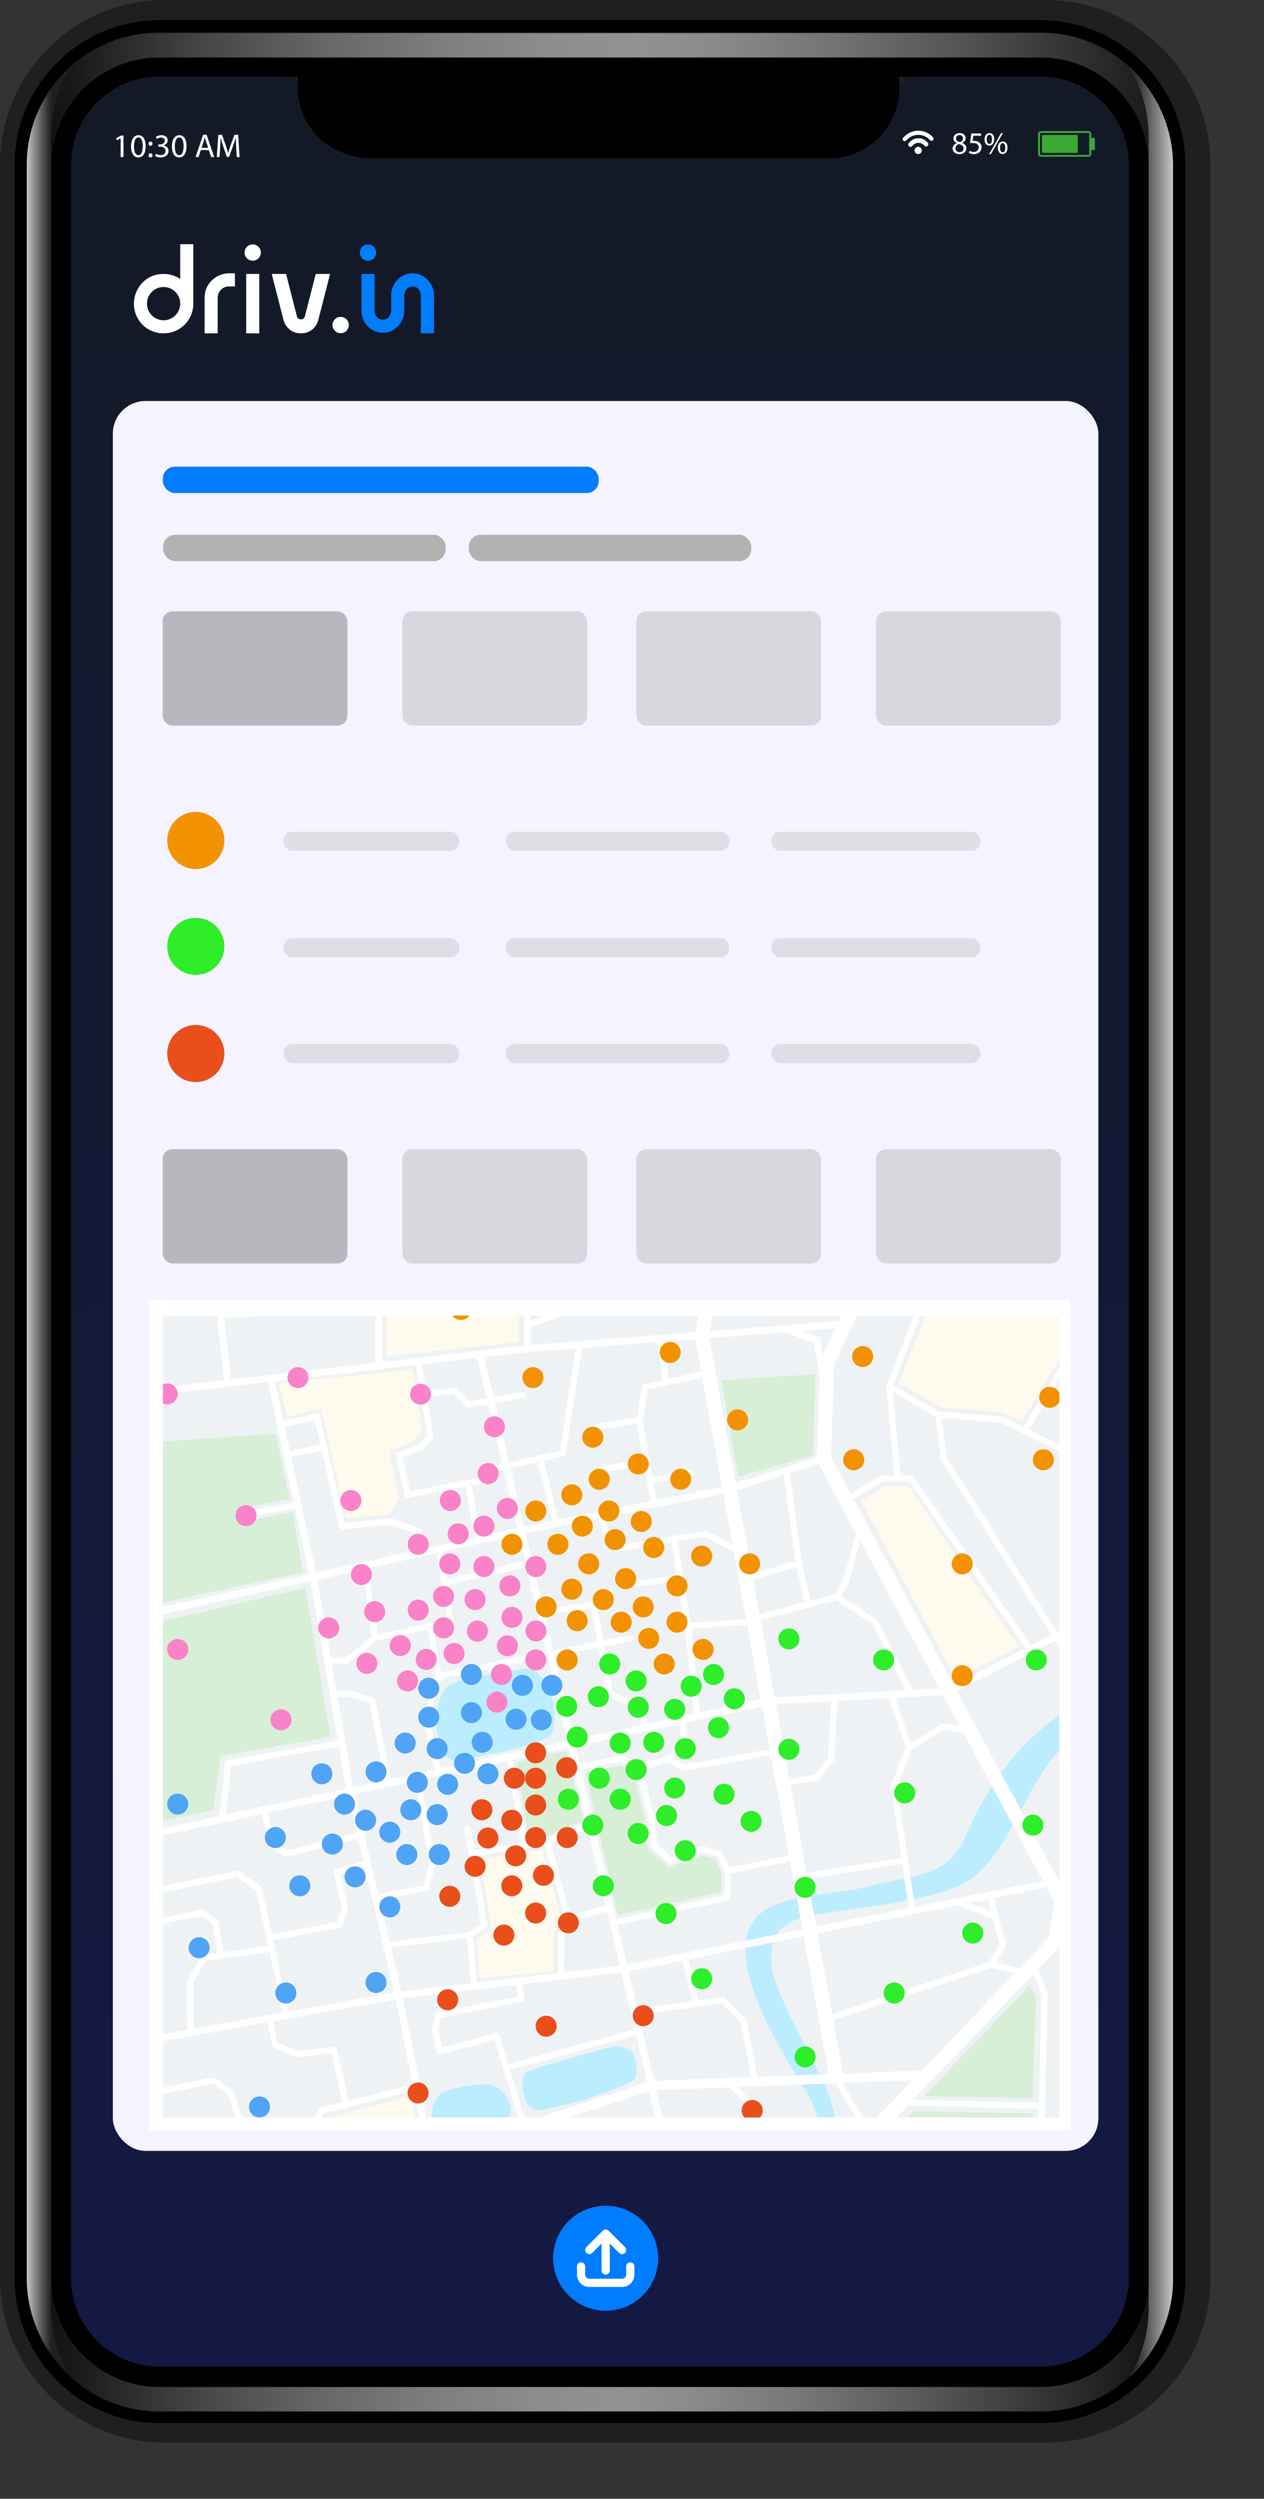 <?xml version="1.0" encoding="UTF-8"?>
<svg id="Capa_1" data-name="Capa 1" xmlns="http://www.w3.org/2000/svg" xmlns:xlink="http://www.w3.org/1999/xlink" viewBox="0 0 909.35 1797.8">
  <rect x="0" y="0" width="909.35" height="1797.8" fill="#333333" stroke="none"/>
  <defs>
    <style>
      .cls-1 {
        fill: #e94e1b;
      }

      .cls-1, .cls-2, .cls-3, .cls-4, .cls-5, .cls-6, .cls-7, .cls-8, .cls-9, .cls-10, .cls-11, .cls-12, .cls-13, .cls-14, .cls-15, .cls-16, .cls-17, .cls-18, .cls-19, .cls-20, .cls-21, .cls-22, .cls-23, .cls-24, .cls-25, .cls-26, .cls-27, .cls-28 {
        stroke-width: 0px;
      }

      .cls-2 {
        fill: #706f6f;
      }

      .cls-2, .cls-4, .cls-13 {
        opacity: .45;
      }

      .cls-3 {
        fill: none;
      }

      .cls-4 {
        fill: #c6c6c6;
      }

      .cls-5 {
        fill: #e8ecef;
      }

      .cls-6 {
        fill: #f982c9;
      }

      .cls-7 {
        fill: #c5e8c5;
      }

      .cls-8 {
        fill: #3aaa35;
      }

      .cls-9 {
        fill: url(#linear-gradient);
      }

      .cls-10 {
        fill: #fef8e7;
      }

      .cls-11 {
        fill: #2eed29;
      }

      .cls-12 {
        fill: #f5f3ff;
      }

      .cls-29 {
        clip-path: url(#clippath-3);
      }

      .cls-30 {
        clip-path: url(#clippath-2);
      }

      .cls-13 {
        fill: #b7b7b7;
      }

      .cls-14, .cls-28 {
        fill: #007dff;
      }

      .cls-15 {
        fill: #000;
      }

      .cls-16 {
        fill: #9fe6ff;
      }

      .cls-17 {
        fill: #b2b2b2;
      }

      .cls-31 {
        fill: url(#Degradado_sin_nombre_46);
      }

      .cls-32 {
        opacity: .4;
      }

      .cls-33 {
        opacity: .7;
      }

      .cls-18 {
        fill: url(#linear-gradient-4);
      }

      .cls-19 {
        fill: url(#linear-gradient-2);
      }

      .cls-20 {
        fill: url(#linear-gradient-3);
      }

      .cls-21 {
        fill: url(#linear-gradient-5);
      }

      .cls-22 {
        fill: url(#linear-gradient-6);
      }

      .cls-23 {
        fill: #f39200;
      }

      .cls-24 {
        fill: #027dff;
      }

      .cls-25, .cls-27 {
        fill: #fff;
      }

      .cls-25, .cls-28 {
        fill-rule: evenodd;
      }

      .cls-26 {
        fill: #4fa4f5;
      }
    </style>
    <linearGradient id="linear-gradient" x1="813.19" y1="879.37" x2="843.91" y2="879.37" gradientUnits="userSpaceOnUse">
      <stop offset="0" stop-color="#f0f0f0"/>
      <stop offset="0" stop-color="#ededed"/>
      <stop offset=".14" stop-color="#b4b4b4"/>
      <stop offset=".27" stop-color="#858585"/>
      <stop offset=".4" stop-color="#606060"/>
      <stop offset=".51" stop-color="#454545"/>
      <stop offset=".62" stop-color="#353535"/>
      <stop offset=".7" stop-color="#303030"/>
    </linearGradient>
    <linearGradient id="linear-gradient-2" x1="36.9" y1="1687.29" x2="826.31" y2="1687.29" gradientUnits="userSpaceOnUse">
      <stop offset="0" stop-color="#131313"/>
      <stop offset=".02" stop-color="#191919"/>
      <stop offset=".13" stop-color="#444"/>
      <stop offset=".24" stop-color="#666"/>
      <stop offset=".35" stop-color="#7e7e7e"/>
      <stop offset=".44" stop-color="#8c8c8c"/>
      <stop offset=".52" stop-color="#929292"/>
      <stop offset=".59" stop-color="#8a8a8a"/>
      <stop offset=".69" stop-color="#757575"/>
      <stop offset=".81" stop-color="#545454"/>
      <stop offset=".95" stop-color="#252525"/>
      <stop offset="1" stop-color="#131313"/>
    </linearGradient>
    <linearGradient id="linear-gradient-3" y1="71.55" x2="843.97" y2="71.55" xlink:href="#linear-gradient-2"/>
    <linearGradient id="linear-gradient-4" x1="19.26" y1="878.85" x2="37.49" y2="878.85" gradientUnits="userSpaceOnUse">
      <stop offset="0" stop-color="#c8c8c8"/>
      <stop offset=".23" stop-color="#9a9a9a"/>
      <stop offset=".6" stop-color="#585858"/>
      <stop offset=".86" stop-color="#2e2e2e"/>
      <stop offset="1" stop-color="#1f1f1f"/>
    </linearGradient>
    <linearGradient id="linear-gradient-5" x1="813.1" y1="879.46" x2="843.91" y2="879.46" gradientUnits="userSpaceOnUse">
      <stop offset="0" stop-color="#1f1f1f"/>
      <stop offset=".14" stop-color="#2e2e2e"/>
      <stop offset=".4" stop-color="#585858"/>
      <stop offset=".77" stop-color="#9a9a9a"/>
      <stop offset="1" stop-color="#c8c8c8"/>
    </linearGradient>
    <linearGradient id="linear-gradient-6" x1="378.36" y1="67.36" x2="479.51" y2="67.36" gradientUnits="userSpaceOnUse">
      <stop offset="0" stop-color="#303030"/>
      <stop offset=".12" stop-color="#232323"/>
      <stop offset=".3" stop-color="#171717"/>
      <stop offset=".48" stop-color="#131313"/>
      <stop offset=".78" stop-color="#141414"/>
      <stop offset=".89" stop-color="#1b1b1b"/>
      <stop offset=".96" stop-color="#272727"/>
      <stop offset="1" stop-color="#303030"/>
    </linearGradient>
    <linearGradient id="Degradado_sin_nombre_46" data-name="Degradado sin nombre 46" x1="425.69" y1="114.14" x2="438.77" y2="1815.55" gradientUnits="userSpaceOnUse">
      <stop offset="0" stop-color="#131927"/>
      <stop offset="1" stop-color="#131945"/>
    </linearGradient>
    <clipPath id="clippath-2">
      <rect class="cls-3" x="117.19" y="946.51" width="645" height="577"/>
    </clipPath>
    <clipPath id="clippath-3">
      <rect class="cls-3" x="101.3" y="856.85" width="674.24" height="741.66"/>
    </clipPath>
  </defs>
  <g>
    <g>
      <g class="cls-32">
        <path class="cls-15" d="M794.45,1734.2c.07-.02.12-.07.17-.1.02,0,.07-.02.1-.02-.1.02-.17.07-.26.12ZM752.38,0H118.47C53.05,0,0,53.03,0,118.45v1520.46c0,65.42,53.05,118.45,118.47,118.45h633.9c65.42,0,118.47-53.03,118.47-118.45V118.45c0-65.42-53.05-118.45-118.47-118.45Z"/>
      </g>
      <g>
        <g>
          <g>
            <path class="cls-15" d="M753.92,14.66h-.02c-1.76-.09-3.54-.13-5.34-.13H114.66c-1.8,0-3.58.04-5.34.13h-.07C54.29,17.5,10.47,63.09,10.47,118.7v1520.44c0,54.67,42.31,99.64,95.93,103.86.95.07,1.91.13,2.86.18,1.78.09,3.58.13,5.41.13h633.89c1.8,0,3.58-.04,5.37-.13.95-.04,1.91-.11,2.86-.18,53.61-4.22,95.95-49.19,95.95-103.86V118.7c0-55.64-43.85-101.23-98.81-104.04ZM843.93,1639.14c0,49.44-38.59,91.22-87.77,95.09-.88.07-1.78.13-2.68.15-1.63.09-3.28.13-4.93.13H114.66c-1.67,0-3.34-.04-4.99-.13-.88-.02-1.78-.09-2.6-.15-49.24-3.87-87.81-45.65-87.81-95.09V118.7c0-50.71,39.61-92.52,90.23-95.24h.04l.22-.02c1.61-.07,3.25-.11,4.9-.11h633.89c1.65,0,3.3.04,4.9.11l.15.02c50.67,2.66,90.32,44.49,90.32,95.24v1520.44Z"/>
            <path class="cls-9" d="M843.91,119.32v1520.44c0,9.41-1.41,18.56-4,27.2-2.09,6.91-4.93,13.5-8.47,19.68-.73,1.28-1.5,2.53-2.27,3.76-1.19,1.85-2.42,3.65-3.69,5.41-3.65,4.97-7.76,9.57-12.27,13.77,8.33-14.56,13.11-31.45,13.11-49.3v-17.53c.04-1.03.07-2.09.07-3.14V119.16c0-1.08-.02-2.16-.07-3.21v-17.15c0-18.08-4.77-35.05-13.13-49.63,18.93,17.46,30.72,42.49,30.72,70.15Z"/>
            <g>
              <path class="cls-15" d="M753.15,32.24l-.41-.03c-1.38-.05-2.78-.09-4.19-.09H114.66c-1.44,0-2.88.04-4.29.09l-.43.04h-.21c-45.82,2.59-81.68,40.51-81.68,86.45v1520.44c0,44.89,35.01,82.81,79.73,86.32.66.05,1.38.11,2.09.13h.25c1.49.09,3.01.13,4.52.13h633.89c1.49,0,2.98-.04,4.45-.12h.27c.75-.03,1.5-.09,2.2-.14,44.67-3.52,79.66-41.43,79.66-86.32V118.7c0-46.07-36.01-84.05-81.98-86.46ZM812.04,1639.15c0,32.92-25.64,60.72-58.38,63.3-.3.02-.62.05-.93.06h-.2s-.2.01-.2.01h-.27s-.16.02-.16.02h-.16c-1.06.07-2.14.1-3.21.1H114.66c-1.09,0-2.2-.03-3.3-.09h-.13s-.12-.01-.12-.01h-.25s-.18-.02-.18-.02h-.21c-.27-.02-.55-.04-.87-.07-32.78-2.58-58.45-30.38-58.45-63.3V118.7c0-33.45,25.99-61.17,59.29-63.36h.57l.86-.08c1.02-.04,1.94-.05,2.79-.05h633.89c.86,0,1.8.02,2.85.05l.23.02.31.02c33.7,1.77,60.1,29.62,60.1,63.4v1520.44Z"/>
              <path class="cls-15" d="M647.11,55.21v8.29c0,27.91-22.63,50.54-50.54,50.54h-329.96c-27.91,0-50.54-22.63-50.54-50.54v-8.29h431.03Z"/>
            </g>
            <path class="cls-15" d="M647.11,55.22v8.29c0,27.91-22.63,50.54-50.54,50.54h-329.95c-27.91,0-50.54-22.63-50.54-50.54v-8.29h431.03Z"/>
            <g>
              <path class="cls-19" d="M826.31,1642.75v17.53c0,17.86-4.77,34.75-13.11,49.3-15.24,14.12-35.08,23.38-57,25.11-.88.07-1.78.13-2.68.15-1.63.09-3.28.13-4.93.13H114.7c-1.67,0-3.34-.04-4.99-.13-.88-.02-1.78-.09-2.59-.15-1.21-.09-2.42-.22-3.63-.37-20.5-2.4-38.99-11.39-53.37-24.72-8.4-14.6-13.22-31.56-13.22-49.48v-20.52c0,23.42,10.62,44.75,27.38,59.09,12.1,10.38,27.4,17.13,44.22,18.45.55.04,1.1.11,1.65.11l.24.02h.24c1.34.07,2.71.11,4.07.11h633.89c1.32,0,2.66-.04,3.98-.11h.26l.24-.02c.62,0,1.21-.07,1.8-.11,39.01-3.06,69.84-35.45,71.43-74.4Z"/>
              <path class="cls-20" d="M843.91,119.32l.07-.15c0-50.76-39.65-92.58-90.32-95.24l-.15-.02c-1.61-.07-3.25-.11-4.9-.11H114.7c-1.65,0-3.3.04-4.9.11l-.22.02h-.04c-2.07.11-4.09.29-6.11.53-20.56,2.42-39.03,11.33-53.39,24.56-8.36,14.58-13.13,31.56-13.13,49.63v20.52c0-23.62,10.56-44.88,27.31-59.2,12.45-10.62,28.3-17.42,45.83-18.45h.42l.57-.07c1.34-.04,2.55-.07,3.67-.07h633.89c1.01,0,2.11.02,3.32.07h.02l.79.04c40.22,2.11,71.95,34.53,73.58,74.46v-17.15c0-18.08-4.77-35.05-13.13-49.63,18.93,17.46,30.72,42.49,30.72,70.15Z"/>
              <path class="cls-18" d="M50.07,1709.14c-18.96-17.55-30.81-42.6-30.81-70V118.7c0-27.66,11.79-52.69,30.72-70.15-8.36,14.58-13.13,31.56-13.13,49.63v1561.48c0,17.92,4.82,34.88,13.22,49.48Z"/>
              <path class="cls-21" d="M843.91,119.32v1520.44c0,9.41-1.41,18.56-4,27.2-2.09,6.91-4.93,13.5-8.47,19.68-.73,1.28-1.5,2.53-2.27,3.76-1.14,1.85-2.37,3.65-3.69,5.41-3.65,5.04-7.81,9.72-12.38,13.94.04-.07.07-.11.11-.18,8.33-14.56,13.11-31.45,13.11-49.3V98.8c0-18.08-4.77-35.05-13.13-49.63,18.93,17.46,30.72,42.49,30.72,70.15Z"/>
            </g>
          </g>
          <rect class="cls-22" x="378.36" y="62.04" width="101.16" height="10.63" rx=".45" ry=".45"/>
        </g>
        <path class="cls-31" d="M752.75,55.24h-.57l-.86-.09c-1.01-.04-1.94-.04-2.79-.04h-91.47c-5.23.26-9.46,4.31-9.98,9.48-.02.35-.04.7-.04,1.08v.13c-1.25,26.81-23.38,48.14-50.47,48.14h-329.97c-27.09,0-49.22-21.33-50.47-48.14v-.13c0-.37-.02-.73-.04-1.08-.53-5.17-4.75-9.21-9.98-9.48h-91.47c-.86,0-1.78,0-2.79.04l-.86.09h-.57c-33.3,2.18-59.29,29.89-59.29,63.36v1520.53c0,32.9,25.69,60.72,58.46,63.29.33.02.59.04.86.07h.22l.18.02h.37l.13.02c1.1.04,2.2.09,3.3.09h633.91c1.1,0,2.2-.04,3.3-.09l.13-.02h.37l.18-.02h.22c.26-.02.53-.04.86-.07,32.77-2.57,58.46-30.39,58.46-63.29V118.6c0-33.47-26-61.18-59.29-63.36Z"/>
      </g>
    </g>
    <path class="cls-15" d="M641.31,54.73v8.22c0,27.66-22.43,50.08-50.08,50.08h-327c-27.66,0-50.08-22.43-50.08-50.08v-8.22h427.17Z"/>
    <g>
      <path class="cls-25" d="M139.06,175.71v42.75c0,12.42-10.02,21.37-21.37,21.37-12.36,0-21.37-9.8-21.37-21.37,0-10.39,8-21.37,21.37-21.37,7.39,0,11.97,3.66,11.97,3.66v-25.04h9.4ZM117.69,206.49c-6.61,0-11.97,5.36-11.97,11.97s5.36,11.97,11.97,11.97,11.97-5.36,11.97-11.97-5.36-11.97-11.97-11.97Z"/>
      <path class="cls-25" d="M168.99,196.66v9.4h-4.27c-4.82,0-8.12,4.05-8.12,8.12v25.65h-9.4v-25.65c0-11.03,9.36-17.53,17.29-17.53h4.51Z"/>
      <rect class="cls-27" x="177.11" y="197.09" width="9.4" height="42.75"/>
      <circle class="cls-14" cx="264.74" cy="181.7" r="5.87"/>
      <circle class="cls-27" cx="245.08" cy="233.85" r="5.87"/>
      <circle class="cls-27" cx="181.81" cy="181.7" r="5.87"/>
      <path class="cls-25" d="M195.49,197.09h10.31l7.69,30.06s.34,2.63,2.99,2.63,2.99-2.63,2.99-2.63l7.69-30.06h10.31s-8.15,31.9-8.57,33.46c-.89,3.31-4.37,9.29-12.42,9.29-8.56,0-11.86-7.09-12.37-9.11-.67-2.62-8.62-33.63-8.62-33.63Z"/>
      <path class="cls-28" d="M260.04,197.09h9.4s0,25.34,0,26.5c0,2.07,1.35,6.4,5.96,6.4s6.01-4.23,6.01-6.4v-11.77c0-6.19,5.42-15.16,15.39-15.16s15.39,9.22,15.39,15.17v28.01h-9.4s0-24.99,0-27.03c0-3.52-2.26-6.74-5.98-6.74-2.82,0-5.98,2.21-5.98,6.71v11.09c0,7.43-6.19,15.54-15.39,15.54-9.75,0-15.39-8.36-15.39-15.82v-26.5Z"/>
    </g>
    <g>
      <path class="cls-27" d="M660.56,105.63c1.44,0,2.61,1.16,2.61,2.6s-1.17,2.61-2.61,2.61-2.6-1.17-2.6-2.61,1.16-2.6,2.6-2.6Z"/>
      <path class="cls-27" d="M666.79,101.96s-.08-.07-.12-.11l-.12-.11s-.05-.04-.07-.06c-3.37-3.06-8.52-2.94-11.74.28l-.38.38-.52.52c-.63.64-.63,1.67,0,2.31.64.64,1.68.64,2.31,0l.9-.9c2.04-2.04,5.37-2.04,7.41,0l.65.63c.64.63,1.66.63,2.29,0,.31-.3.47-.71.47-1.14s-.16-.84-.47-1.14l-.63-.65Z"/>
      <path class="cls-27" d="M671.23,98.73l-.54-.54s0,0-.01,0l-.43-.43c-.07-.07-.16-.14-.24-.19-5.49-4.82-13.85-4.67-19.16.44-.02.02-.05.04-.08.06l-.98.98c-.58.58-.57,1.52,0,2.1.58.58,1.53.58,2.1,0l.98-.98s0-.02.02-.02c4.3-4.15,11.12-4.18,15.45-.08l.77.77c.58.58,1.52.58,2.1,0,.58-.58.58-1.52,0-2.11Z"/>
    </g>
    <g>
      <path class="cls-27" d="M86.81,99.48h-.05l-2.69,1.45-.41-1.6,3.38-1.81h1.79v15.49h-2.03v-13.54Z"/>
      <path class="cls-27" d="M104.78,105.1c0,5.27-1.96,8.18-5.39,8.18-3.03,0-5.08-2.84-5.12-7.96,0-5.2,2.24-8.06,5.39-8.06s5.12,2.91,5.12,7.84ZM96.37,105.34c0,4.03,1.24,6.32,3.15,6.32,2.15,0,3.17-2.5,3.17-6.46s-.98-6.32-3.15-6.32c-1.83,0-3.17,2.24-3.17,6.46Z"/>
      <path class="cls-27" d="M106.88,103.39c0-.88.6-1.5,1.43-1.5s1.38.62,1.41,1.5c0,.83-.55,1.48-1.43,1.48-.83,0-1.41-.64-1.41-1.48ZM106.88,111.8c0-.88.6-1.5,1.43-1.5s1.38.62,1.41,1.5c0,.83-.55,1.48-1.43,1.48-.83,0-1.41-.64-1.41-1.48Z"/>
      <path class="cls-27" d="M112.15,110.61c.6.38,1.98.98,3.43.98,2.69,0,3.53-1.72,3.5-3-.02-2.17-1.98-3.1-4-3.1h-1.17v-1.57h1.17c1.53,0,3.46-.79,3.46-2.62,0-1.24-.79-2.34-2.72-2.34-1.24,0-2.43.55-3.1,1.02l-.55-1.53c.81-.6,2.38-1.19,4.05-1.19,3.05,0,4.43,1.81,4.43,3.69,0,1.6-.95,2.96-2.86,3.65v.05c1.91.38,3.46,1.81,3.46,3.98,0,2.48-1.93,4.65-5.65,4.65-1.74,0-3.27-.55-4.03-1.05l.57-1.62Z"/>
      <path class="cls-27" d="M134.17,105.1c0,5.27-1.96,8.18-5.39,8.18-3.03,0-5.08-2.84-5.12-7.96,0-5.2,2.24-8.06,5.39-8.06s5.12,2.91,5.12,7.84ZM125.76,105.34c0,4.03,1.24,6.32,3.15,6.32,2.15,0,3.17-2.5,3.17-6.46s-.98-6.32-3.15-6.32c-1.83,0-3.17,2.24-3.17,6.46Z"/>
      <path class="cls-27" d="M144.5,107.96l-1.67,5.05h-2.15l5.46-16.06h2.5l5.48,16.06h-2.22l-1.72-5.05h-5.7ZM149.77,106.34l-1.57-4.62c-.36-1.05-.6-2-.83-2.93h-.05c-.24.95-.5,1.93-.81,2.91l-1.57,4.65h4.84Z"/>
      <path class="cls-27" d="M169.93,105.96c-.12-2.24-.26-4.93-.24-6.94h-.07c-.55,1.88-1.21,3.88-2.03,6.1l-2.84,7.79h-1.57l-2.6-7.65c-.76-2.26-1.41-4.34-1.86-6.24h-.05c-.05,2-.17,4.7-.31,7.1l-.43,6.89h-1.98l1.12-16.06h2.65l2.74,7.77c.67,1.98,1.22,3.74,1.62,5.41h.07c.41-1.62.98-3.38,1.69-5.41l2.86-7.77h2.65l1,16.06h-2.03l-.41-7.06Z"/>
    </g>
    <g>
      <g>
        <path class="cls-27" d="M685.33,106.94c0-1.85,1.11-3.16,2.91-3.92l-.02-.07c-1.62-.77-2.32-2.03-2.32-3.29,0-2.32,1.96-3.9,4.53-3.9,2.84,0,4.26,1.78,4.26,3.61,0,1.24-.61,2.57-2.41,3.43v.07c1.83.72,2.96,2.01,2.96,3.79,0,2.55-2.19,4.26-4.98,4.26-3.07,0-4.92-1.83-4.92-3.97ZM693.22,106.85c0-1.78-1.24-2.64-3.22-3.2-1.71.5-2.64,1.62-2.64,3.02-.07,1.49,1.06,2.8,2.93,2.8s2.93-1.1,2.93-2.62ZM687.76,99.52c0,1.47,1.1,2.26,2.8,2.71,1.26-.43,2.23-1.33,2.23-2.66,0-1.17-.7-2.39-2.48-2.39-1.65,0-2.55,1.08-2.55,2.35Z"/>
        <path class="cls-27" d="M705.83,97.68h-5.59l-.56,3.77c.34-.04.65-.09,1.2-.09,1.13,0,2.25.25,3.16.79,1.15.65,2.1,1.92,2.1,3.77,0,2.86-2.28,5.01-5.46,5.01-1.6,0-2.95-.45-3.65-.9l.5-1.51c.61.36,1.8.81,3.13.81,1.87,0,3.47-1.22,3.47-3.18-.02-1.89-1.29-3.25-4.22-3.25-.83,0-1.49.09-2.03.16l.95-7.04h7.01v1.67Z"/>
        <path class="cls-27" d="M715.26,100.13c0,3.09-1.62,4.62-3.52,4.62s-3.41-1.47-3.43-4.42c0-2.93,1.6-4.58,3.54-4.58,2.05,0,3.41,1.58,3.41,4.38ZM709.89,100.27c-.04,1.87.65,3.29,1.89,3.29,1.31,0,1.89-1.4,1.89-3.34,0-1.78-.52-3.27-1.89-3.27-1.24,0-1.89,1.47-1.89,3.32ZM711.61,110.91l8.61-15.16h1.26l-8.62,15.16h-1.26ZM724.8,106.2c0,3.09-1.62,4.62-3.5,4.62s-3.41-1.47-3.43-4.4c0-2.95,1.6-4.6,3.54-4.6,2.05,0,3.38,1.58,3.38,4.38ZM719.43,106.34c-.02,1.87.7,3.29,1.92,3.29,1.31,0,1.89-1.4,1.89-3.34,0-1.78-.52-3.27-1.89-3.27-1.24,0-1.92,1.47-1.92,3.32Z"/>
      </g>
      <path class="cls-8" d="M748.87,112.83c-1.14,0-2.05-.84-2.05-1.88l-.03-14.73c0-1.03.92-1.88,2.03-1.88l34.19-.06c1.12,0,2.03.84,2.05,1.88v3.05s2.63-.02,2.63-.02l.02,8.68h-2.64s0,3.02,0,3.02c0,1.03-.92,1.87-2.04,1.87l-34.19.06ZM783.65,95.62l-35.44.06.02,15.83,35.44-.06-.02-15.83ZM749.6,97.15l25.77-.05.02,12.89-25.78.03-.02-12.87Z"/>
    </g>
    <g>
      <circle class="cls-27" cx="435.69" cy="1626.01" r="32.5"/>
      <path class="cls-14" d="M435.73,1586.99c-20.86,0-37.76,16.9-37.76,37.76s16.9,37.76,37.76,37.76,37.76-16.9,37.76-37.76-16.9-37.76-37.76-37.76ZM421.85,1616.76l11.8-11.8c1.15-1.15,3.02-1.15,4.17,0l11.8,11.8c1.15,1.15,1.15,3.02,0,4.17-1.15,1.15-3.02,1.15-4.17,0l-6.77-6.77v19.43c0,1.63-1.32,2.95-2.95,2.95s-2.95-1.32-2.95-2.95v-19.43l-6.76,6.76c-1.15,1.15-3.02,1.15-4.17,0-1.15-1.15-1.15-3.02,0-4.17ZM456.39,1636.55c0,4.89-3.96,8.85-8.85,8.85h-23.61c-4.89,0-8.85-3.96-8.85-8.85v-5.9c0-1.63,1.32-2.95,2.95-2.95s2.95,1.32,2.95,2.95v5.9c0,1.63,1.32,2.95,2.95,2.95h23.61c1.63,0,2.95-1.32,2.95-2.95v-5.9c0-1.63,1.32-2.95,2.95-2.95s2.95,1.32,2.95,2.95v5.9Z"/>
    </g>
    <rect class="cls-12" x="81.19" y="288.51" width="709" height="1259" rx="23.45" ry="23.45"/>
  </g>
  <g>
    <g>
      <g>
        <rect class="cls-24" x="117.16" y="335.74" width="313.56" height="19" rx="8.66" ry="8.66"/>
        <rect class="cls-17" x="337.23" y="384.74" width="203.27" height="19" rx="8.66" ry="8.66"/>
        <rect class="cls-17" x="117.37" y="384.74" width="203.27" height="19" rx="8.66" ry="8.66"/>
      </g>
      <rect class="cls-2" x="117.02" y="439.82" width="132.92" height="82.24" rx="7.09" ry="7.09"/>
      <rect class="cls-13" x="289.51" y="439.82" width="132.92" height="82.24" rx="7.09" ry="7.09"/>
      <rect class="cls-13" x="457.78" y="439.82" width="132.92" height="82.24" rx="7.09" ry="7.09"/>
      <rect class="cls-13" x="630.27" y="439.82" width="132.92" height="82.24" rx="7.09" ry="7.09"/>
    </g>
    <rect class="cls-2" x="117.02" y="826.82" width="132.92" height="82.24" rx="7.09" ry="7.09"/>
    <rect class="cls-13" x="289.51" y="826.82" width="132.92" height="82.24" rx="7.09" ry="7.09"/>
    <rect class="cls-13" x="457.78" y="826.82" width="132.92" height="82.24" rx="7.09" ry="7.09"/>
    <rect class="cls-13" x="630.27" y="826.82" width="132.92" height="82.24" rx="7.09" ry="7.09"/>
    <g>
      <rect class="cls-4" x="203.98" y="598.35" width="126.45" height="13.78" rx="6.28" ry="6.28"/>
      <rect class="cls-4" x="363.98" y="598.35" width="160.68" height="13.78" rx="6.28" ry="6.28"/>
      <rect class="cls-4" x="554.99" y="598.35" width="150.27" height="13.78" rx="6.28" ry="6.28"/>
    </g>
    <g>
      <rect class="cls-4" x="203.98" y="675" width="126.45" height="13.78" rx="6.28" ry="6.28"/>
      <rect class="cls-4" x="363.98" y="675" width="160.68" height="13.78" rx="6.28" ry="6.28"/>
      <rect class="cls-4" x="554.99" y="675" width="150.27" height="13.78" rx="6.28" ry="6.28"/>
    </g>
    <g>
      <rect class="cls-4" x="203.98" y="751.11" width="126.45" height="13.78" rx="6.28" ry="6.28"/>
      <rect class="cls-4" x="363.98" y="751.11" width="160.68" height="13.78" rx="6.28" ry="6.28"/>
      <rect class="cls-4" x="554.99" y="751.11" width="150.27" height="13.78" rx="6.28" ry="6.28"/>
    </g>
  </g>
  <circle class="cls-23" cx="140.85" cy="604.7" r="20.55"/>
  <circle class="cls-11" cx="140.85" cy="680.89" r="20.55"/>
  <circle class="cls-1" cx="140.85" cy="757.99" r="20.55"/>
  <rect class="cls-27" x="107.19" y="935.51" width="663" height="597"/>
  <g class="cls-30">
    <g>
      <g>
        <rect class="cls-27" x="101.47" y="856.68" width="674.34" height="741.66"/>
        <path class="cls-27" d="M775.98,1598.51H101.3v-742h674.67v742ZM101.64,1598.18h674v-741.33H101.64v741.33Z"/>
      </g>
      <g class="cls-33">
        <g class="cls-29">
          <rect class="cls-5" x="94.44" y="847.41" width="692.05" height="760.88"/>
          <path class="cls-16" d="M520.27,1605.36s48.8-36.41,63.91-57.71c15.11-21.3-9.19-49.45-18.2-65.46-11.53-20.49-22.08-40.28-27.5-62.36-5.42-22.08-1.94-40.67,18.59-49.19,20.53-8.52,47.64-7.75,71.27-14.33,23.63-6.58,53.06-4.65,65.85-34.08,12.78-29.44,37.96-77.85,95.67-103.8,57.71-25.95,24.79,9.26,24.79,9.26,0,0-42.22,12.04-64.3,46.9-22.08,34.86-32.15,70.11-61.97,82.89-29.82,12.78-96.44,17.43-112.33,22.47-15.88,5.04-22.85,14.33-20.92,34.08,1.94,19.75,26.72,60.69,30.99,71.27,4.27,10.58,24.79,39.89,8.91,66.62-15.88,26.73-51.13,54.23-51.13,54.23l-23.63-.77Z"/>
          <path class="cls-27" d="M494.81,1614.19c-1.15,0-2.19-.79-2.46-1.95l-149.38-636.99c-.32-1.36.53-2.72,1.89-3.04,1.36-.32,2.72.53,3.04,1.89l149.38,636.99c.32,1.36-.53,2.72-1.89,3.04-.19.05-.39.07-.58.07Z"/>
          <path class="cls-27" d="M90.56,1006.2c-1.27,0-2.36-.95-2.51-2.24-.16-1.39.83-2.64,2.22-2.8l288.97-33.37s.06,0,.1,0l222.47-17.19c1.4-.11,2.61.93,2.72,2.33.11,1.39-.93,2.61-2.33,2.72l-222.42,17.19-288.92,33.37c-.1.01-.2.02-.29.02Z"/>
          <path class="cls-27" d="M592.55,993.05c-1.18,0-2.23-.82-2.48-2.02l-5.12-24.95-20.14-7.82c-1.3-.51-1.95-1.97-1.44-3.27.51-1.3,1.97-1.95,3.27-1.44l21.42,8.32c.8.31,1.39,1.01,1.56,1.85l5.4,26.3c.28,1.37-.6,2.71-1.97,2.99-.17.04-.34.05-.51.05Z"/>
          <path class="cls-27" d="M272.59,985.17c-1.4,0-2.53-1.13-2.53-2.53l-.07-105.61-3.53-5.04-40.92-.98c-1.4-.03-2.5-1.19-2.47-2.59.03-1.4,1.21-2.5,2.59-2.47l42.2,1.01c.8.02,1.55.42,2.01,1.08l4.73,6.74c.3.43.46.93.46,1.45l.07,106.41c0,1.4-1.13,2.53-2.53,2.53h0Z"/>
          <path class="cls-27" d="M163.93,997.72c-1.28,0-2.37-.96-2.51-2.26l-16.32-150.31c-.15-1.39.85-2.64,2.24-2.79,1.39-.15,2.64.85,2.79,2.24l16.32,150.31c.15,1.39-.85,2.64-2.24,2.79-.09.01-.19.01-.28.01Z"/>
          <path class="cls-27" d="M158.56,948.29c-1.35,0-2.47-1.06-2.53-2.42-.06-1.4,1.02-2.58,2.42-2.64l69.92-3.01-1.52-46.29h-52.92c-1.37,0-2.5-1.1-2.53-2.47l-1.01-42.48c-.03-1.4,1.07-2.56,2.47-2.59,1.39-.03,2.56,1.07,2.59,2.47l.95,40.01h52.89c1.36,0,2.48,1.08,2.53,2.45l1.69,51.24c.05,1.39-1.03,2.55-2.42,2.61l-72.43,3.11s-.07,0-.11,0Z"/>
          <path class="cls-27" d="M309.65,1554.35c-1.18,0-2.24-.84-2.48-2.04l-22.95-116.26-35.44-150.65c-.01-.05-.02-.1-.03-.15l-25.65-149.29-30.8-143.8c-.29-1.37.58-2.71,1.94-3,1.37-.29,2.71.58,3,1.94l30.81,143.85s.01.07.02.1l25.64,149.27,35.43,150.62s.01.06.02.09l22.96,116.31c.27,1.37-.62,2.7-1.99,2.97-.17.03-.33.05-.49.05Z"/>
          <path class="cls-27" d="M128.87,1615.04c-1.42,0-2.74-.9-3.21-2.33-.58-1.77.39-3.68,2.16-4.25l339.89-111.1c.3-.1.61-.15.92-.16l195.86-7.57s.09,0,.13,0c1.8,0,3.3,1.43,3.37,3.24.07,1.86-1.38,3.43-3.24,3.5l-195.39,7.55-339.44,110.95c-.35.11-.7.17-1.05.17Z"/>
          <path class="cls-27" d="M601.49,1498.06c-2.4,0-4.53-1.71-4.97-4.16l-96.21-529.61c-.08-.46-.1-.93-.06-1.4l10.8-109.23c.28-2.78,2.75-4.82,5.53-4.54,2.78.28,4.81,2.75,4.54,5.53l-10.73,108.52,96.08,528.92c.5,2.75-1.32,5.38-4.07,5.88-.31.06-.61.08-.91.08Z"/>
          <path class="cls-27" d="M87.86,1473.78c-1.2,0-2.27-.86-2.49-2.08-.25-1.38.67-2.69,2.04-2.94l198.84-35.73c.05,0,.1-.02.15-.02l162.24-19.07,302.41-60.79c1.37-.28,2.7.61,2.98,1.98.28,1.37-.61,2.7-1.98,2.98l-302.52,60.81c-.07.01-.14.02-.2.03l-162.26,19.08-198.76,35.72c-.15.03-.3.04-.45.04Z"/>
          <path class="cls-27" d="M553.56,1616.72c-1.26,0-2.52-.47-3.5-1.4-2.02-1.93-2.09-5.13-.16-7.15l204.51-213.95,4.19-25.41-170.34-317.06c-.42-.79-.63-1.67-.6-2.57l2.36-68.77c.02-.67.18-1.32.45-1.93l14.18-31.01c.05-.12.11-.23.17-.34l56.38-102.15c1.35-2.45,4.43-3.34,6.88-1.99,2.45,1.35,3.34,4.43,1.99,6.88l-56.28,101.98-13.68,29.92-2.28,66.4,170.51,317.37c.53.98.72,2.12.54,3.22l-4.73,28.66c-.17,1.01-.63,1.94-1.33,2.67l-205.59,215.08c-.99,1.04-2.33,1.56-3.66,1.56Z"/>
          <path class="cls-27" d="M58.49,1333.2c-1.17,0-2.21-.81-2.47-2-.29-1.37.57-2.71,1.94-3.01l494.13-106.69c.13-.03.26-.05.4-.05l129.55-7.09,109.54-56.19c1.24-.64,2.77-.15,3.41,1.1.64,1.24.15,2.77-1.1,3.41l-110.02,56.44c-.32.16-.66.26-1.02.28l-129.89,7.11-493.94,106.65c-.18.04-.36.06-.54.06Z"/>
          <path class="cls-27" d="M80.77,1169.36c-1.16,0-2.2-.8-2.47-1.98-.3-1.36.56-2.72,1.92-3.02l294.35-65.59s.04,0,.05-.01l149.62-29.99,67.54-21.67c1.33-.43,2.76.31,3.18,1.64.43,1.33-.31,2.76-1.64,3.18l-67.67,21.71c-.09.03-.18.05-.28.07l-149.73,30.02-294.32,65.58c-.19.04-.37.06-.55.06Z"/>
          <path class="cls-27" d="M379.53,972.82c-1.4,0-2.53-1.13-2.53-2.53v-121.36c0-1.4,1.13-2.53,2.53-2.53s2.53,1.13,2.53,2.53v121.36c0,1.4-1.13,2.53-2.53,2.53Z"/>
          <path class="cls-27" d="M236.54,1578.66c-.94,0-1.82-.62-2.1-1.57l-11.97-40.15c-.13-.44-.12-.91.03-1.34l6.08-17.53c.24-.7.82-1.23,1.53-1.41l69.02-17.5c1.17-.3,2.37.41,2.66,1.59.3,1.17-.41,2.37-1.59,2.66l-67.87,17.21-5.46,15.75,11.76,39.48c.35,1.16-.31,2.38-1.48,2.73-.21.06-.42.09-.63.09Z"/>
          <path class="cls-27" d="M191.93,1593.24c-.94,0-1.81-.61-2.1-1.56l-25.21-84.04-11.45-8.43-64.87,13.29c-1.19.24-2.35-.52-2.59-1.71-.24-1.19.52-2.35,1.71-2.59l65.83-13.48c.61-.12,1.24.01,1.74.38l12.83,9.44c.38.28.66.68.8,1.14l25.42,84.74c.35,1.16-.31,2.38-1.47,2.73-.21.06-.42.09-.63.09Z"/>
          <path class="cls-27" d="M206.15,1452.19c-1.01,0-1.91-.7-2.14-1.72l-19.87-90.48-14.03-9.45-54.46,11.28c-.57.12-1.17,0-1.65-.32-.49-.32-.83-.83-.94-1.4l-7.93-39.52c-.24-1.19.53-2.34,1.72-2.58,1.19-.24,2.34.53,2.58,1.72l7.5,37.36,53.2-11.01c.58-.12,1.18,0,1.67.33l15.53,10.45c.47.32.8.8.92,1.35l20.06,91.34c.26,1.18-.49,2.35-1.67,2.61-.16.03-.32.05-.47.05Z"/>
          <path class="cls-27" d="M193.88,1396.32c-1.04,0-1.96-.74-2.15-1.8-.22-1.19.57-2.33,1.76-2.55l49.01-8.95,3.43-9.99-5.94-25.68c-.26-1.15.42-2.3,1.56-2.61l22.27-6.12c1.17-.32,2.37.37,2.7,1.53.32,1.17-.37,2.37-1.53,2.7l-20.24,5.57,5.6,24.24c.09.4.07.82-.06,1.21l-4.05,11.8c-.26.75-.9,1.3-1.68,1.44l-50.28,9.18c-.13.02-.27.04-.4.04Z"/>
          <path class="cls-27" d="M341.16,1431.31c-1.13,0-2.09-.86-2.18-2.01l-2.96-34.81-57.53,7.14c-1.21.15-2.3-.7-2.45-1.91-.15-1.2.7-2.3,1.91-2.45l59.8-7.42c.59-.07,1.19.1,1.65.47.46.38.75.92.8,1.52l3.15,37.09c.1,1.21-.79,2.27-2,2.37-.06,0-.13,0-.19,0Z"/>
          <path class="cls-27" d="M338.01,1394.22c-.7,0-1.39-.34-1.82-.96-.68-1-.42-2.37.59-3.04l9.29-6.28-11.91-68.05c-.21-1.19.59-2.33,1.78-2.54,1.19-.21,2.33.59,2.54,1.78l12.15,69.45c.15.85-.22,1.71-.93,2.19l-10.46,7.08c-.38.25-.8.38-1.23.38Z"/>
          <path class="cls-27" d="M339.53,1336.06c-1.05,0-1.98-.76-2.16-1.84-.2-1.2.61-2.32,1.81-2.52l53.92-8.88,30.62-12.75c1.12-.47,2.4.06,2.87,1.18.47,1.12-.06,2.4-1.18,2.87l-30.85,12.85c-.16.06-.32.11-.49.14l-54.18,8.93c-.12.02-.24.03-.36.03Z"/>
          <path class="cls-27" d="M377.12,1532.71c-.94,0-1.81-.61-2.1-1.56l-19.25-63.63-38.79,10.56c-.58.16-1.2.07-1.71-.24s-.88-.82-1.01-1.4l-3.38-15.17c-.07-.31-.07-.63,0-.95l2.36-10.79c.19-.85.86-1.51,1.71-1.68l57.43-11.41-1.25-10.87c-.14-1.2.72-2.29,1.93-2.43,1.2-.14,2.29.72,2.43,1.93l1.48,12.88c.13,1.13-.63,2.18-1.75,2.4l-58.01,11.52-1.95,8.91,2.77,12.45,38.63-10.52c1.15-.31,2.33.34,2.67,1.48l19.87,65.67c.35,1.16-.3,2.38-1.46,2.73-.21.06-.43.09-.64.09Z"/>
          <path class="cls-27" d="M364.18,1489.94c-.96,0-1.84-.64-2.11-1.61-.32-1.17.36-2.37,1.53-2.7l95.42-26.26c1.17-.32,2.37.36,2.7,1.53.32,1.17-.36,2.37-1.53,2.7l-95.42,26.26c-.19.05-.39.08-.58.08Z"/>
          <path class="cls-27" d="M249.14,1516.29c-1,0-1.9-.69-2.14-1.7l-8.59-37.53-24.02,3.12c-.38.05-.77,0-1.12-.15l-16.2-6.74c-.67-.28-1.15-.86-1.3-1.57l-4.03-19.05c-.25-1.18.51-2.35,1.69-2.6,1.18-.25,2.35.51,2.6,1.69l3.79,17.93,14.6,6.07,25.41-3.3c1.12-.15,2.17.58,2.42,1.69l9.03,39.48c.27,1.18-.47,2.36-1.65,2.63-.16.04-.33.06-.49.06Z"/>
          <path class="cls-27" d="M441.32,1385.74c-1,0-1.91-.69-2.14-1.71-.27-1.18.48-2.36,1.66-2.62l80.31-18.1v-17.29l-5.07-10.42-10.52-2.63-22.33,7.87c-.76.27-1.61.1-2.21-.45l-11.82-10.79c-.4-.36-.65-.86-.7-1.4l-2.01-20.07-8.84-34.97-10.6-5.59-31.52,6.3c-1.19.24-2.34-.53-2.58-1.72-.24-1.19.53-2.34,1.72-2.58l32.29-6.45c.49-.1,1.01-.02,1.45.21l12.15,6.41c.55.29.95.8,1.1,1.4l9.11,36.07c.03.1.05.21.06.32l1.94,19.39,10.23,9.34,21.72-7.65c.4-.14.84-.16,1.26-.06l12.15,3.03c.63.16,1.16.59,1.44,1.17l5.74,11.8c.15.3.22.63.22.96v19.55c0,1.03-.71,1.91-1.71,2.14l-82.02,18.49c-.16.04-.32.05-.48.05Z"/>
          <path class="cls-27" d="M459.54,1273.87c-.95,0-1.83-.63-2.11-1.59-.33-1.16.34-2.38,1.5-2.71l21.72-6.24,9.68-9.96-1.77-15.77c-.13-1.2.73-2.29,1.93-2.42,1.21-.13,2.29.73,2.42,1.93l1.88,16.8c.07.65-.15,1.3-.61,1.77l-10.8,11.12c-.27.27-.6.47-.97.58l-22.28,6.41c-.2.06-.41.09-.61.09Z"/>
          <path class="cls-27" d="M524.69,1348.04c-1.02,0-1.94-.72-2.15-1.76-.24-1.19.53-2.34,1.72-2.58l46.92-9.44c1.19-.24,2.34.53,2.58,1.72.24,1.19-.53,2.34-1.72,2.58l-46.92,9.44c-.15.03-.29.04-.43.04Z"/>
          <path class="cls-27" d="M492.62,1273.87c-.34,0-.67-.08-.97-.23l-12.13-6.02c-1.08-.54-1.53-1.85-.99-2.94.54-1.09,1.85-1.53,2.94-.99l11.49,5.7,65.8-11.75c1.19-.21,2.33.58,2.54,1.77.21,1.19-.58,2.33-1.77,2.54l-66.51,11.88c-.13.02-.26.03-.39.03Z"/>
          <path class="cls-27" d="M577.12,1589.2c-.61,0-1.21-.25-1.65-.74l-39.94-45.3c-.49-.55-.66-1.31-.47-2.02l6.09-22.72-18.26-18.47c-.85-.86-.84-2.25.02-3.1.86-.85,2.25-.84,3.1.02l19.14,19.36c.55.55.76,1.36.56,2.11l-6.11,22.8,39.16,44.42c.8.91.71,2.29-.19,3.09-.42.37-.93.55-1.45.55Z"/>
          <path class="cls-27" d="M480.9,1554.52c-1.05,0-1.98-.76-2.16-1.82-.2-1.19.6-2.33,1.79-2.53l56.28-9.61c1.19-.2,2.33.6,2.53,1.79.2,1.19-.6,2.33-1.79,2.53l-56.28,9.61c-.12.02-.25.03-.37.03Z"/>
          <path class="cls-27" d="M556.78,1566.13c-.58,0-1.16-.23-1.59-.69-.83-.88-.79-2.27.09-3.1l12.81-12.12c.88-.83,2.27-.79,3.1.09.83.88.79,2.27-.09,3.1l-12.81,12.12c-.42.4-.97.6-1.51.6Z"/>
          <path class="cls-27" d="M530.77,1566.15c-.65,0-1.29-.29-1.72-.83-.75-.95-.59-2.33.36-3.08l15.33-12.14c.95-.75,2.33-.59,3.08.36.75.95.59,2.33-.36,3.08l-15.33,12.14c-.4.32-.88.47-1.36.47Z"/>
          <path class="cls-27" d="M419.7,1560.08c-.91,0-1.77-.58-2.08-1.49l-12.58-37.18c-.39-1.15.23-2.39,1.37-2.78,1.15-.39,2.39.23,2.78,1.37l12.58,37.18c.39,1.15-.23,2.39-1.37,2.78-.23.08-.47.12-.7.12Z"/>
          <path class="cls-27" d="M371.77,1608.29c-.23,0-.47-.04-.7-.12-1.15-.39-1.76-1.63-1.37-2.78l8.44-24.95c.18-.53.55-.97,1.04-1.23l59.08-31.69c.23-.12.49-.21.75-.24l15.19-2.02c1-.13,1.96.43,2.33,1.38l12.62,32.32h18.52c1.21,0,2.19.98,2.19,2.19s-.98,2.19-2.19,2.19h-20.02c-.9,0-1.71-.55-2.04-1.4l-12.54-32.11-13.09,1.74-57.96,31.09-8.16,24.13c-.31.91-1.16,1.49-2.08,1.49Z"/>
          <path class="cls-27" d="M393.2,1576.38c-.79,0-1.56-.43-1.95-1.18l-6.91-13.26c-.56-1.07-.14-2.4.93-2.96,1.07-.56,2.4-.14,2.96.93l6.91,13.26c.56,1.07.14,2.4-.93,2.96-.32.17-.67.25-1.01.25Z"/>
          <path class="cls-27" d="M273.19,1610.32c-.87,0-1.69-.52-2.03-1.37-.46-1.12.09-2.4,1.21-2.86l65.79-26.68,7.58-13.63-7.98-22.34c-.41-1.14.19-2.4,1.33-2.8,1.14-.41,2.4.19,2.8,1.33l8.32,23.27c.21.59.16,1.25-.15,1.8l-8.44,15.17c-.24.44-.63.78-1.09.97l-66.5,26.97c-.27.11-.55.16-.82.16Z"/>
          <path class="cls-27" d="M299.68,1599.57c-.85,0-1.66-.5-2.02-1.33l-15.58-36.46c-.48-1.11.04-2.4,1.15-2.88,1.11-.48,2.4.04,2.88,1.15l15.58,36.46c.48,1.11-.04,2.4-1.15,2.88-.28.12-.57.18-.86.18Z"/>
          <path class="cls-27" d="M624.62,1535.81c-.74,0-1.46-.38-1.88-1.06l-22.28-36.75c-.63-1.04-.3-2.38.74-3.01,1.04-.63,2.38-.3,3.01.74l22.28,36.75c.63,1.04.3,2.38-.74,3.01-.36.22-.75.32-1.13.32Z"/>
          <path class="cls-27" d="M596.94,1454.23c-.92,0-1.78-.58-2.08-1.5-.38-1.15.24-2.39,1.39-2.77l115.04-38.18,7.86-12.69-9.05-35.01c-.3-1.17.4-2.37,1.57-2.67,1.17-.3,2.37.4,2.67,1.57l9.28,35.92c.15.58.06,1.2-.26,1.7l-8.78,14.16c-.27.44-.69.76-1.17.93l-115.79,38.43c-.23.08-.46.11-.69.11Z"/>
          <path class="cls-27" d="M735.69,1421.19c-.17,0-.33-.02-.5-.06l-22.96-5.39c-1.18-.28-1.91-1.46-1.63-2.64.28-1.18,1.46-1.91,2.64-1.63l22.96,5.39c1.18.28,1.91,1.46,1.63,2.64-.24,1.01-1.14,1.69-2.13,1.69Z"/>
          <path class="cls-27" d="M716.13,1380.83c-.26,0-.51-.04-.77-.14l-27.64-10.34c-1.13-.42-1.71-1.69-1.29-2.82.42-1.13,1.69-1.71,2.82-1.29l27.64,10.34c1.13.42,1.71,1.69,1.29,2.82-.33.88-1.17,1.42-2.05,1.42Z"/>
          <path class="cls-27" d="M578.37,1352.08c-1.06,0-2-.77-2.16-1.86-.19-1.2.63-2.32,1.83-2.5l71.57-11.12c1.19-.18,2.32.63,2.5,1.83.19,1.2-.63,2.32-1.83,2.5l-71.57,11.12c-.11.02-.23.03-.34.03Z"/>
          <path class="cls-27" d="M656.29,1376.96c-1.07,0-2.01-.79-2.17-1.88l-13.11-89.94c-.06-.38-.01-.77.13-1.12l10.8-27.31c.17-.44.48-.81.88-1.06l24.98-15.51c.46-.29,1.02-.39,1.55-.29l19.16,3.54c1.19.22,1.98,1.36,1.76,2.55-.22,1.19-1.37,1.98-2.55,1.76l-18.32-3.39-23.64,14.68-10.32,26.09,13.02,89.36c.17,1.2-.66,2.31-1.85,2.49-.11.02-.21.02-.32.02Z"/>
          <path class="cls-27" d="M653.99,1259.71c-.91,0-1.77-.58-2.08-1.49l-12.99-38.37c-.39-1.15.23-2.39,1.37-2.78,1.15-.39,2.39.23,2.78,1.37l12.99,38.37c.39,1.15-.23,2.39-1.37,2.78-.23.08-.47.12-.7.12Z"/>
          <path class="cls-27" d="M543.26,1500.75c-1.04,0-1.96-.74-2.15-1.8l-7.98-43.49-13.94-13.92-62.56,8.21c-1.2.16-2.3-.69-2.46-1.89-.16-1.2.69-2.3,1.89-2.46l63.63-8.35c.68-.09,1.35.14,1.83.62l15.19,15.17c.32.31.53.72.61,1.16l8.1,44.16c.22,1.19-.57,2.33-1.76,2.55-.13.02-.27.04-.4.04Z"/>
          <path class="cls-27" d="M501.04,1443.9c-.98,0-1.88-.67-2.13-1.67l-8.42-33.93c-.29-1.18.43-2.36,1.6-2.66,1.18-.29,2.36.42,2.66,1.6l8.42,33.93c.29,1.18-.43,2.36-1.6,2.66-.18.04-.35.06-.53.06Z"/>
          <path class="cls-27" d="M279.21,1285.21c-1.03,0-1.95-.73-2.15-1.78l-11.17-58.25-13.95-4.24h-12.04c-1.21,0-2.19-.98-2.19-2.19s.98-2.19,2.19-2.19h12.36c.22,0,.43.03.64.09l15.53,4.72c.78.24,1.36.89,1.52,1.69l11.42,59.55c.23,1.19-.55,2.34-1.74,2.57-.14.03-.28.04-.42.04Z"/>
          <path class="cls-27" d="M249.22,1197.01s-.01,0-.02,0l-13.45-.1c-1.21,0-2.19-1-2.18-2.21,0-1.21.99-2.18,2.19-2.18,0,0,.01,0,.02,0l12.69.09,19-14.93-7.15-51.04c-.17-1.2.67-2.31,1.87-2.48,1.2-.17,2.31.67,2.48,1.87l7.32,52.29c.11.77-.2,1.55-.82,2.03l-20.59,16.18c-.39.3-.86.47-1.35.47Z"/>
          <path class="cls-27" d="M269.81,1180.82c-1.01,0-1.92-.7-2.14-1.73-.26-1.18.49-2.35,1.68-2.61l52.35-11.36-7.46-50.48c-.18-1.2.65-2.31,1.85-2.49,1.2-.18,2.31.65,2.49,1.85l7.76,52.5c.17,1.14-.58,2.22-1.7,2.46l-54.35,11.8c-.16.03-.31.05-.47.05Z"/>
          <path class="cls-27" d="M319.99,1140.8c-1,0-1.9-.68-2.13-1.69-.28-1.18.46-2.36,1.64-2.63l59.54-13.91c1.18-.28,2.36.46,2.63,1.64.28,1.18-.46,2.36-1.64,2.63l-59.54,13.91c-.17.04-.34.06-.5.06Z"/>
          <path class="cls-27" d="M315.35,1277.41c-1,0-1.9-.69-2.13-1.7l-8.74-37.92c-.08-.36-.07-.73.03-1.08l8.65-30.89-5.66-35.48c-.19-1.2.62-2.32,1.82-2.51,1.2-.19,2.32.62,2.51,1.82l5.74,35.95c.05.31.03.63-.05.94l-8.63,30.81,8.61,37.38c.27,1.18-.46,2.36-1.64,2.63-.17.04-.33.06-.49.06Z"/>
          <path class="cls-27" d="M315.39,1208.13c-1.02,0-1.94-.72-2.15-1.76-.24-1.19.53-2.34,1.72-2.58l80.49-16.16,57.6-11.15c1.19-.23,2.34.55,2.57,1.74.23,1.19-.55,2.34-1.74,2.57l-57.58,11.15-80.48,16.15c-.15.03-.29.04-.43.04Z"/>
          <path class="cls-27" d="M463.97,1245.32c-1.03,0-1.95-.73-2.15-1.78l-2.53-13.15-21.25-9.64c-.65-.3-1.12-.89-1.25-1.6l-11.43-62.28-36.02,5.73c-1.2.19-2.32-.62-2.51-1.82-.19-1.2.62-2.32,1.82-2.51l38.13-6.07c1.17-.19,2.29.6,2.5,1.77l11.61,63.26,21.24,9.64c.65.29,1.11.88,1.25,1.58l2.74,14.26c.23,1.19-.55,2.34-1.74,2.57-.14.03-.28.04-.42.04Z"/>
          <path class="cls-27" d="M206.57,1048.88c-1.01,0-1.92-.7-2.14-1.73-.26-1.18.5-2.35,1.68-2.61l24.42-5.27c1.18-.26,2.35.5,2.61,1.68.26,1.18-.5,2.35-1.68,2.61l-24.42,5.27c-.16.03-.31.05-.46.05Z"/>
          <path class="cls-27" d="M304.74,1119.12c-1,0-1.9-.68-2.13-1.7l-3.26-14-18-6.51-34.96,3.32c-1.1.11-2.1-.62-2.34-1.69l-17.73-76.74-23.84,5.56c-1.18.27-2.36-.46-2.63-1.64-.28-1.18.46-2.36,1.64-2.63l25.98-6.06c.57-.13,1.16-.03,1.66.27.49.31.85.8.98,1.37l17.8,77.01,33.53-3.19c.32-.03.65.01.95.12l19.58,7.08c.7.25,1.22.84,1.39,1.56l3.53,15.16c.27,1.18-.46,2.36-1.64,2.63-.17.04-.33.06-.5.06Z"/>
          <path class="cls-27" d="M176.64,1091.83c-1.04,0-1.96-.74-2.15-1.79-.22-1.19.57-2.33,1.76-2.56l37.63-6.98c1.19-.22,2.34.56,2.56,1.76.22,1.19-.57,2.33-1.76,2.56l-37.63,6.98c-.13.03-.27.04-.4.04Z"/>
          <path class="cls-27" d="M293.11,1077.67c-1.02,0-1.92-.71-2.14-1.74l-6.08-28.66c-.23-1.08.38-2.15,1.41-2.52l14.68-5.21,6.34-6.91-8.53-52.92c-.19-1.2.62-2.32,1.82-2.51,1.2-.19,2.32.62,2.51,1.82l8.7,53.97c.11.66-.1,1.34-.55,1.83l-7.43,8.09c-.24.26-.54.46-.88.58l-13.38,4.75,5.23,24.67,49.27-9.52,3.88-6.26c.31-.5.8-.85,1.37-.98l53.58-12.47,11.78-76.6c.18-1.2,1.3-2.02,2.5-1.83,1.2.18,2.02,1.3,1.83,2.5l-12,78.06c-.14.89-.8,1.6-1.67,1.8l-54.14,12.6-3.91,6.31c-.32.52-.85.88-1.45,1l-52.33,10.11c-.14.03-.28.04-.42.04Z"/>
          <path class="cls-27" d="M344.02,1110.37c-1.04,0-1.97-.75-2.16-1.81l-7.37-41.12c-.21-1.19.58-2.33,1.77-2.55,1.19-.22,2.33.58,2.55,1.77l7.37,41.12c.21,1.19-.58,2.33-1.77,2.55-.13.02-.26.03-.39.03Z"/>
          <path class="cls-27" d="M336.66,1012.6c-.58,0-1.13-.23-1.55-.64l-9.05-9.04-21.09,2.15c-1.2.12-2.28-.75-2.4-1.96-.12-1.2.75-2.28,1.96-2.4l22.13-2.25c.65-.07,1.31.16,1.77.63l8.99,8.98,38.38-6.55c1.19-.21,2.33.6,2.53,1.79.2,1.19-.6,2.33-1.79,2.53l-39.5,6.74c-.12.02-.25.03-.37.03Z"/>
          <path class="cls-27" d="M400.11,1098.43c-.99,0-1.88-.67-2.13-1.67l-11.47-46.72c-.29-1.18.43-2.36,1.61-2.65,1.18-.29,2.36.43,2.65,1.61l11.47,46.72c.29,1.18-.43,2.36-1.61,2.65-.18.04-.35.06-.52.06Z"/>
          <path class="cls-27" d="M470.74,1084.27c-1.04,0-1.96-.74-2.16-1.8l-10.53-58.52c-.04-.23-.05-.47-.01-.7l3.71-25.62c.13-.91.81-1.64,1.71-1.83l45.83-9.91c1.18-.25,2.35.5,2.61,1.68.26,1.18-.5,2.35-1.68,2.61l-44.34,9.58-3.44,23.76,10.46,58.17c.21,1.19-.58,2.33-1.77,2.55-.13.02-.26.03-.39.03Z"/>
          <path class="cls-27" d="M467.7,1067.37c-1.04,0-1.97-.74-2.16-1.81-.21-1.19.58-2.33,1.77-2.55l28.97-5.21c1.19-.21,2.33.58,2.55,1.77.21,1.19-.58,2.33-1.77,2.55l-28.97,5.21c-.13.02-.26.03-.39.03Z"/>
          <path class="cls-27" d="M432.53,1059.46c-1.04,0-1.96-.74-2.15-1.8-.22-1.19.57-2.33,1.76-2.55l31.4-5.73c1.19-.22,2.33.57,2.55,1.76.22,1.19-.57,2.33-1.76,2.55l-31.4,5.73c-.13.02-.27.04-.4.04Z"/>
          <path class="cls-27" d="M426.45,1029.46c-1.05,0-1.97-.75-2.16-1.82-.21-1.19.59-2.33,1.79-2.53l33.76-5.82c1.19-.21,2.33.59,2.53,1.79.21,1.19-.59,2.33-1.79,2.53l-33.76,5.82c-.13.02-.25.03-.38.03Z"/>
          <path class="cls-27" d="M479.15,996.84c-1.08,0-2.02-.8-2.17-1.9l-4.09-30.08c-.16-1.2.68-2.31,1.88-2.47,1.2-.16,2.3.68,2.47,1.88l4.09,30.08c.16,1.2-.68,2.31-1.88,2.47-.1.01-.2.02-.3.02Z"/>
          <path class="cls-27" d="M509.84,911.8s-.07,0-.11,0l-84.4-4.05c-1.21-.06-2.14-1.09-2.09-2.3.06-1.21,1.08-2.14,2.3-2.09l84.4,4.05c1.21.06,2.14,1.09,2.09,2.3-.06,1.17-1.03,2.09-2.19,2.09Z"/>
          <path class="cls-27" d="M379.53,955.29c-.91,0-1.77-.58-2.08-1.49-.39-1.15.23-2.39,1.38-2.78l44.38-14.99-2.32-88.39c-.03-1.21.92-2.22,2.13-2.25,1.22-.03,2.22.92,2.25,2.13l2.36,90.01c.03.96-.58,1.83-1.49,2.14l-45.91,15.51c-.23.08-.47.12-.7.12Z"/>
          <path class="cls-27" d="M320.12,899.67h0l-47.59-.13c-1.21,0-2.19-.99-2.19-2.2,0-1.21.98-2.19,2.19-2.19h0l47.59.13c1.21,0,2.19.99,2.19,2.2,0,1.21-.98,2.19-2.19,2.19Z"/>
          <path class="cls-27" d="M542.92,1166.67c-.97,0-1.86-.65-2.12-1.64-.31-1.17.39-2.37,1.56-2.68l58.23-15.28,5.79-9.43,10.72-39.53c.32-1.17,1.52-1.86,2.69-1.54,1.17.32,1.86,1.52,1.54,2.69l-10.81,39.83c-.05.2-.14.39-.25.57l-6.41,10.45c-.3.48-.77.83-1.31.97l-59.08,15.51c-.19.05-.37.07-.56.07Z"/>
          <path class="cls-27" d="M655.34,1220.56c-.8,0-1.57-.44-1.96-1.21l-25.73-51-26.85-17.55c-1.01-.66-1.3-2.02-.64-3.04.66-1.01,2.02-1.3,3.04-.64l27.34,17.87c.32.21.58.5.76.85l26,51.53c.55,1.08.11,2.4-.97,2.95-.32.16-.65.24-.99.24Z"/>
          <path class="cls-27" d="M581.45,1156.55c-1,0-1.9-.69-2.14-1.7l-6.27-27.39-35.79,10.58c-1.16.34-2.38-.32-2.72-1.48-.34-1.16.32-2.38,1.48-2.72l38.03-11.24c.58-.17,1.21-.1,1.73.21.52.31.9.81,1.03,1.4l6.8,29.67c.27,1.18-.47,2.36-1.65,2.63-.16.04-.33.06-.49.06Z"/>
          <path class="cls-27" d="M574.65,1126.89c-1.08,0-2.02-.8-2.17-1.9l-8.93-66.57c-.16-1.2.68-2.3,1.88-2.47,1.2-.16,2.3.68,2.46,1.88l8.93,66.57c.16,1.2-.68,2.3-1.88,2.46-.1.01-.2.02-.29.02Z"/>
          <path class="cls-27" d="M533.17,1119.12c-.34,0-.69-.08-1.02-.25l-25.05-13.13-63.41,10.67c-.84.14-1.69-.22-2.17-.92l-7.43-10.79c-.15-.22-.26-.46-.32-.72l-3.38-13.72c-.29-1.18.43-2.36,1.61-2.65,1.18-.29,2.36.43,2.65,1.61l3.28,13.33,6.41,9.31,62.76-10.56c.47-.08.96,0,1.38.22l25.7,13.47c1.07.56,1.49,1.89.92,2.96-.39.75-1.15,1.17-1.94,1.17Z"/>
          <path class="cls-27" d="M494.98,1172.06c-1.07,0-1.99-.78-2.16-1.85l-10-62.63c-.19-1.2.62-2.32,1.82-2.51,1.2-.19,2.32.62,2.51,1.82l9.68,60.65,43.24-2.9c1.21-.08,2.25.83,2.33,2.04.08,1.21-.83,2.25-2.04,2.33l-45.24,3.03s-.1,0-.15,0Z"/>
          <path class="cls-27" d="M501.54,1237.2c-1.11,0-2.07-.84-2.18-1.97l-6.56-65.15c-.12-1.2.76-2.28,1.96-2.4,1.21-.12,2.28.76,2.4,1.96l6.56,65.15c.12,1.2-.76,2.28-1.96,2.4-.07,0-.15.01-.22.01Z"/>
          <path class="cls-27" d="M455.82,1141.72c-1.09,0-2.04-.82-2.17-1.93-.14-1.2.71-2.29,1.92-2.44.08-.01,8.46-1.01,16.76-1.97,4.88-.56,8.78-.99,11.6-1.29,1.68-.18,3-.31,3.9-.38,1.76-.15,2.48-.21,3.26.54.47.46.72,1.12.65,1.78-.11,1.21-1.19,2.09-2.39,1.98-.03,0-.05,0-.08,0-2.34.08-21.43,2.29-33.18,3.7-.09.01-.18.02-.26.02Z"/>
          <path class="cls-27" d="M270.23,1367.7c-1.03,0-1.94-.72-2.15-1.77-.24-1.19.54-2.34,1.73-2.58l35.02-6.92,3.94-15.73-10.9-61.8c-.21-1.19.59-2.33,1.78-2.54,1.19-.21,2.33.59,2.54,1.78l10.98,62.26c.05.3.04.61-.03.91l-4.39,17.53c-.21.82-.87,1.45-1.7,1.62l-36.38,7.19c-.14.03-.29.04-.43.04Z"/>
          <path class="cls-27" d="M377.12,1329.87c-1.05,0-1.98-.76-2.16-1.83l-10.42-62.4c-.2-1.19.61-2.32,1.8-2.52,1.19-.2,2.32.61,2.52,1.8l10.42,62.4c.2,1.19-.61,2.32-1.8,2.52-.12.02-.24.03-.36.03Z"/>
          <path class="cls-27" d="M403.76,1423.95h0c-1.21,0-2.19-.99-2.19-2.2l.07-29.73c0-.32.07-.64.21-.93l5.06-10.79c.27-.57.76-.99,1.36-1.17l29.8-8.86c1.16-.34,2.38.32,2.73,1.48s-.32,2.38-1.48,2.73l-28.86,8.58-4.44,9.46-.07,29.24c0,1.21-.98,2.19-2.19,2.19Z"/>
          <path class="cls-27" d="M408.9,1383.43c-.97,0-1.86-.65-2.12-1.63l-14.85-55.62c-.31-1.17.38-2.37,1.55-2.68,1.17-.31,2.37.38,2.68,1.55l14.85,55.62c.31,1.17-.38,2.37-1.55,2.68-.19.05-.38.07-.57.07Z"/>
          <path class="cls-27" d="M565.2,1284.99c-1.04,0-1.96-.74-2.15-1.8-.22-1.19.57-2.33,1.77-2.55l21.47-3.9,9.52-11.96,2.32-42.79c.07-1.21,1.11-2.13,2.31-2.07,1.21.07,2.14,1.1,2.07,2.31l-2.36,43.49c-.02.45-.19.89-.47,1.25l-10.46,13.15c-.33.42-.8.7-1.32.79l-22.28,4.05c-.13.02-.26.04-.39.04Z"/>
          <path class="cls-27" d="M136.96,1464.62c-1.21,0-2.19-.98-2.19-2.18l-.15-37.02c0-.4.11-.79.31-1.14l10.13-16.86c.34-.57.93-.96,1.59-1.04l48.69-6.49c1.2-.16,2.3.68,2.46,1.88.16,1.2-.68,2.3-1.88,2.46l-47.64,6.35-9.27,15.43.15,36.41c0,1.21-.97,2.2-2.18,2.2h0Z"/>
          <path class="cls-27" d="M159.01,1409.13c-1.05,0-1.98-.76-2.16-1.83l-3.83-22.84-7.97-6.26-52.33,11.25c-1.18.25-2.35-.5-2.6-1.68-.25-1.18.5-2.35,1.68-2.6l53.34-11.46c.64-.14,1.3.02,1.81.42l9.45,7.42c.43.34.72.82.81,1.36l3.97,23.67c.2,1.19-.61,2.32-1.8,2.53-.12.02-.24.03-.37.03Z"/>
          <path class="cls-27" d="M206.01,1335.9c-.38,0-.76-.1-1.1-.3l-10.46-6.07c-.53-.31-.91-.82-1.04-1.42l-5.6-25.35c-.26-1.18.49-2.35,1.67-2.61,1.18-.26,2.35.49,2.61,1.67l5.39,24.41,8.86,5.14,52.68-13.35c1.17-.3,2.37.41,2.66,1.59.3,1.17-.41,2.37-1.59,2.66l-53.54,13.57c-.18.04-.36.07-.54.07Z"/>
          <path class="cls-27" d="M741.3,1189.01c-.69,0-1.37-.33-1.8-.94l-85.31-122.2h-19.18l-23.11,13.85c-1.04.62-2.39.28-3.01-.75-.62-1.04-.28-2.39.75-3.01l23.63-14.16c.34-.2.73-.31,1.13-.31h20.93c.72,0,1.39.35,1.8.94l85.96,123.14c.69.99.45,2.36-.54,3.05-.38.27-.82.39-1.25.39Z"/>
          <path class="cls-27" d="M645.88,1064.86c-1.12,0-2.07-.85-2.18-1.99l-6.08-64.73c-.03-.34.02-.68.14-1l22.17-56.84-25.25-33.41c-.73-.97-.54-2.34.43-3.07.97-.73,2.34-.54,3.07.43l25.99,34.39c.46.61.57,1.41.29,2.12l-22.43,57.5,6.03,64.21c.11,1.21-.77,2.27-1.98,2.39-.07,0-.14,0-.21,0Z"/>
          <path class="cls-27" d="M650.51,926.38c-.45,0-.89-.14-1.28-.42-.98-.71-1.2-2.08-.49-3.06l49.05-67.84c.71-.98,2.08-1.2,3.06-.49.98.71,1.2,2.08.49,3.06l-49.05,67.84c-.43.59-1.1.91-1.78.91Z"/>
          <path class="cls-27" d="M788.34,1056.76c-.32,0-.65-.07-.96-.22l-67.14-32.86-45.5-3.67c-.32-.03-.63-.12-.9-.28-.08-.05-8.6-4.87-16.98-9.71-4.93-2.84-8.85-5.14-11.66-6.82-1.68-1.01-2.98-1.8-3.87-2.37-1.49-.96-2.77-1.78-2.34-3.44.26-.97,1.14-1.65,2.16-1.65.72,0,1.35.34,1.75.87,2.73,1.95,21.04,12.47,32.67,19.06l45.43,3.67c.27.02.54.1.79.22l67.52,33.04c1.09.53,1.54,1.85,1.01,2.93-.38.78-1.16,1.23-1.97,1.23ZM641.17,1000.13h0,0ZM641.17,1000.13h0,0Z"/>
          <path class="cls-27" d="M738.38,1029.46c-.39,0-.78-.1-1.13-.32-1.04-.63-1.37-1.97-.74-3.01l43.21-71.47c.63-1.04,1.97-1.37,3.01-.74,1.04.63,1.37,1.97.74,3.01l-43.21,71.47c-.41.68-1.14,1.06-1.88,1.06Z"/>
          <path class="cls-27" d="M788.35,1224.31c-.73,0-1.44-.36-1.85-1.02l-109.38-172.61c-.17-.27-.28-.58-.32-.9l-4.05-31.69c-.15-1.2.7-2.3,1.9-2.45,1.21-.15,2.3.7,2.45,1.9l3.99,31.21,109.12,172.19c.65,1.02.34,2.38-.68,3.03-.36.23-.77.34-1.17.34Z"/>
          <path class="cls-27" d="M158.64,1310.01c-.17,0-.35-.02-.52-.06-1.18-.25-1.94-1.41-1.69-2.6.13-.62.51-1.13,1.02-1.43,1.15-2.8,2.98-17.05,4.19-37.42.06-1.01.81-1.85,1.81-2.03l80.35-14.16c1.19-.21,2.33.59,2.54,1.78.21,1.19-.59,2.33-1.78,2.54l-78.65,13.86c-.2,3.13-.68,10.08-1.34,17.1-1.87,19.98-3.31,21.07-4.35,21.87-.47.36-1.01.54-1.57.54Z"/>
          <path class="cls-27" d="M747.16,1613.69s-.04,0-.06,0c-1.21-.03-2.17-1.04-2.14-2.25l4.38-176.53-8.35-20.65c-.45-1.12.09-2.4,1.21-2.85,1.12-.45,2.4.09,2.85,1.21l8.52,21.07c.11.28.17.58.16.88l-4.39,176.99c-.03,1.19-1.01,2.14-2.19,2.14Z"/>
          <path class="cls-27" d="M749.55,1517.44s-.04,0-.06,0l-99.61-2.78c-1.21-.03-2.16-1.04-2.13-2.25.03-1.21,1.03-2.16,2.25-2.13l99.61,2.78c1.21.03,2.16,1.04,2.13,2.25-.03,1.19-1.01,2.13-2.19,2.13Z"/>
          <path class="cls-27" d="M92.25,1572.89c-.93,0-1.8-.6-2.09-1.54-.36-1.16.28-2.39,1.44-2.75l85.56-26.74c1.16-.36,2.39.28,2.75,1.44.36,1.16-.28,2.39-1.44,2.75l-85.56,26.74c-.22.07-.44.1-.65.1Z"/>
          <polygon class="cls-7" points="80.94 1174.75 219.69 1142.39 237.58 1249.6 158.58 1263.42 153.52 1302.19 92.08 1315.67 80.94 1174.75"/>
          <polygon class="cls-7" points="530.94 1062.49 518.79 993.05 586.64 988.66 584.95 1046.99 530.94 1062.49"/>
          <polygon class="cls-7" points="577.19 1604.92 657.2 1518.95 742.94 1520.64 740.24 1604.92 577.19 1604.92"/>
          <polygon class="cls-7" points="664.62 1508.17 740.24 1428.94 745.3 1435.69 742.94 1509.51 664.62 1508.17"/>
          <polygon class="cls-7" points="444.52 1378.04 421.22 1275.22 446.2 1270.16 455.66 1275.55 463.76 1307.92 465.78 1329.83 480.64 1343.31 505.28 1335.22 514.4 1337.58 518.79 1346.35 518.79 1361.18 444.52 1378.04"/>
          <polygon class="cls-7" points="380.04 1322.08 371.94 1267.8 407.72 1259.71 419.54 1309.6 392.53 1321.06 380.04 1322.08"/>
          <polygon class="cls-7" points="94.44 1157.9 218 1131.27 210.57 1088.11 172.76 1095.19 171.41 1085.42 208.21 1078.68 198.42 1031.48 94.44 1038.56 94.44 1157.9"/>
          <polygon class="cls-10" points="200.78 995.07 206.52 1019.34 231.16 1013.61 249.06 1092.16 279.44 1089.8 287.2 1078 280.11 1043.95 296.99 1037.21 303.74 1030.13 296.99 985.29 200.78 995.07"/>
          <polygon class="cls-10" points="277.75 975.85 277.75 901.69 373.29 901.69 373.29 965.4 277.75 975.85"/>
          <polygon class="cls-10" points="344.93 1423.55 343.24 1395.23 354.04 1388.15 345.27 1337.25 390.17 1330.84 403.67 1379.39 398.61 1390.51 398.61 1418.15 344.93 1423.55"/>
          <polygon class="cls-10" points="239.94 1568.85 230.15 1536.82 235.21 1524.01 295.64 1508.17 304.08 1548.62 239.94 1568.85"/>
          <polygon class="cls-10" points="377 1608.29 386.45 1584.69 439.12 1555.36 451.27 1553.68 464.43 1585.7 484.01 1586.04 487.73 1601.55 377 1608.29"/>
          <polygon class="cls-10" points="707.5 856.18 658.88 924.27 669.01 939.11 646.39 995.07 677.11 1012.6 720.66 1015.97 735.18 1022.71 786.49 936.75 781.76 856.18 707.5 856.18"/>
          <polygon class="cls-10" points="619.39 1079.69 687.58 1207.46 732.81 1184.87 653.48 1069.24 636.6 1069.24 619.39 1079.69"/>
          <path class="cls-16" d="M329.74,1266.79c-4.05.67-9.11-2.02-11.14-6.07-2.03-4.05-6.08-18.88-5.06-25.28,1.01-6.41,3.04-21.58,13.17-24.95,10.13-3.37,47.94-10.45,53.68-9.78,5.74.67,12.49,7.75,15.53,17.19,3.04,9.44,5.4,28.66-2.03,32.36-7.43,3.71-21.61,8.09-34.43,10.45-12.83,2.36-29.71,6.07-29.71,6.07Z"/>
          <path class="cls-16" d="M390.35,1518.16c-4.58,1.08-9.28-1.18-11.31-5.41-1.6-3.32-2.89-7.17-3.06-9.97-.34-5.73.34-10.11,3.04-12.14,2.7-2.02,59.08-17.87,63.13-18.54,4.05-.67,11.14,2.36,12.83,4.72,1.69,2.36,5.06,14.16,1.35,18.88-3.71,4.72-33.76,14.5-42.87,16.86-5.88,1.52-16.38,4.02-23.11,5.61Z"/>
          <path class="cls-16" d="M366.88,1513.47c2.13,6.48-1.22,13.49-7.48,16.22-4.49,1.96-10.33,4.12-16.16,5.78-11.82,3.37-17.89,5.06-21.61,5.06s-8.78-4.72-10.13-12.14c-1.35-7.42-1.69-17.19,6.41-22.25,8.1-5.06,27.34-7.08,34.1-6.41,6.75.67,12.49,8.09,14.52,12.81.13.29.24.6.35.92Z"/>
        </g>
      </g>
      <circle class="cls-23" cx="446.88" cy="1167.11" r="7.56"/>
      <circle class="cls-23" cx="408.04" cy="1194.28" r="7.56"/>
      <circle class="cls-23" cx="466.71" cy="1178.79" r="7.56"/>
      <circle class="cls-23" cx="434.03" cy="1150.89" r="7.56"/>
      <circle class="cls-23" cx="477.85" cy="1197.21" r="7.56"/>
      <circle class="cls-23" cx="487.07" cy="1167.11" r="7.56"/>
      <circle class="cls-23" cx="462.73" cy="1156.12" r="7.56"/>
      <circle class="cls-23" cx="442.53" cy="1107.73" r="7.56"/>
      <circle class="cls-23" cx="505.78" cy="1186.72" r="7.56"/>
      <circle class="cls-23" cx="539.27" cy="1125.18" r="7.56"/>
      <circle class="cls-23" cx="692.26" cy="1125.18" r="7.56"/>
      <circle class="cls-23" cx="692.26" cy="1205.63" r="7.56"/>
      <circle class="cls-23" cx="614.16" cy="1050.29" r="7.56"/>
      <circle class="cls-23" cx="750.63" cy="1050.29" r="7.56"/>
      <circle class="cls-23" cx="461.32" cy="1094.7" r="7.56"/>
      <circle class="cls-23" cx="489.7" cy="1064.3" r="7.56"/>
      <circle class="cls-23" cx="438.04" cy="1087.14" r="7.56"/>
      <circle class="cls-23" cx="620.61" cy="975.99" r="7.56"/>
      <circle class="cls-23" cx="661.08" cy="935.53" r="7.56"/>
      <circle class="cls-23" cx="459.15" cy="1053.3" r="7.56"/>
      <circle class="cls-23" cx="450.09" cy="1135.81" r="7.56"/>
      <circle class="cls-23" cx="385.46" cy="1087.14" r="7.56"/>
      <circle class="cls-23" cx="431.08" cy="1064.3" r="7.56"/>
      <circle class="cls-23" cx="539.27" cy="882.92" r="7.56"/>
      <circle class="cls-23" cx="482.14" cy="973.08" r="7.56"/>
      <circle class="cls-23" cx="530.63" cy="1021.57" r="7.56"/>
      <circle class="cls-23" cx="470.29" cy="1113.4" r="7.56"/>
      <circle class="cls-23" cx="418.92" cy="1098.02" r="7.56"/>
      <circle class="cls-23" cx="426.48" cy="1034.07" r="7.56"/>
      <circle class="cls-23" cx="630.69" cy="880.83" r="7.56"/>
      <circle class="cls-23" cx="755.19" cy="1005.33" r="7.56"/>
      <circle class="cls-23" cx="411.36" cy="1075.52" r="7.56"/>
      <circle class="cls-23" cx="383.42" cy="991.15" r="7.56"/>
      <circle class="cls-23" cx="423.56" cy="917.2" r="7.56"/>
      <circle class="cls-23" cx="368.3" cy="1111.09" r="7.56"/>
      <circle class="cls-23" cx="331.55" cy="942.13" r="7.56"/>
      <circle class="cls-23" cx="411.36" cy="1143.37" r="7.56"/>
      <circle class="cls-23" cx="423.52" cy="1125.18" r="7.56"/>
      <circle class="cls-23" cx="415.24" cy="1166.01" r="7.56"/>
      <circle class="cls-23" cx="401.34" cy="1111.09" r="7.56"/>
      <circle class="cls-23" cx="392.92" cy="1156.12" r="7.56"/>
      <circle class="cls-23" cx="487.07" cy="1141" r="7.56"/>
      <circle class="cls-23" cx="504.81" cy="1119.54" r="7.56"/>
      <circle class="cls-11" cx="407.68" cy="1227.68" r="7.56"/>
      <circle class="cls-11" cx="430.48" cy="1220.75" r="7.56"/>
      <circle class="cls-11" cx="415.24" cy="1249.76" r="7.56"/>
      <circle class="cls-11" cx="408.9" cy="1294.51" r="7.56"/>
      <circle class="cls-11" cx="426.48" cy="1313.13" r="7.56"/>
      <circle class="cls-11" cx="446.2" cy="1254.1" r="7.56"/>
      <circle class="cls-11" cx="446.2" cy="1294.51" r="7.56"/>
      <circle class="cls-11" cx="485.4" cy="1286.44" r="7.56"/>
      <circle class="cls-11" cx="504.81" cy="1423.66" r="7.56"/>
      <circle class="cls-11" cx="479.13" cy="1376.75" r="7.56"/>
      <circle class="cls-11" cx="459.15" cy="1228.3" r="7.56"/>
      <circle class="cls-11" cx="457.65" cy="1273.16" r="7.56"/>
      <circle class="cls-11" cx="579.18" cy="1357.9" r="7.56"/>
      <circle class="cls-11" cx="540.37" cy="1310.41" r="7.56"/>
      <circle class="cls-11" cx="492.96" cy="1331.51" r="7.56"/>
      <circle class="cls-11" cx="434.03" cy="1356.78" r="7.56"/>
      <circle class="cls-11" cx="520.89" cy="1290.94" r="7.56"/>
      <circle class="cls-11" cx="438.64" cy="1197.21" r="7.56"/>
      <circle class="cls-11" cx="457.65" cy="1209.39" r="7.56"/>
      <circle class="cls-11" cx="485.4" cy="1229.81" r="7.56"/>
      <circle class="cls-11" cx="431.08" cy="1279.39" r="7.56"/>
      <circle class="cls-11" cx="492.96" cy="1258.12" r="7.56"/>
      <circle class="cls-11" cx="459.15" cy="1319.18" r="7.56"/>
      <circle class="cls-11" cx="643.29" cy="1433.91" r="7.56"/>
      <circle class="cls-11" cx="579.18" cy="1479.86" r="7.56"/>
      <circle class="cls-11" cx="479.51" cy="1306.23" r="7.56"/>
      <circle class="cls-11" cx="650.85" cy="1289.93" r="7.56"/>
      <circle class="cls-11" cx="743.07" cy="1313.13" r="7.56"/>
      <circle class="cls-11" cx="513.33" cy="1204.77" r="7.56"/>
      <circle class="cls-11" cx="635.73" cy="1194.28" r="7.56"/>
      <circle class="cls-11" cx="745.49" cy="1194.28" r="7.56"/>
      <circle class="cls-11" cx="567.53" cy="1258.54" r="7.56"/>
      <circle class="cls-11" cx="567.53" cy="1179.16" r="7.56"/>
      <circle class="cls-11" cx="699.82" cy="1390.83" r="7.56"/>
      <circle class="cls-11" cx="470.29" cy="1253.54" r="7.56"/>
      <circle class="cls-11" cx="528.28" cy="1222.25" r="7.56"/>
      <circle class="cls-11" cx="516.91" cy="1243" r="7.56"/>
      <circle class="cls-11" cx="714.94" cy="1545.12" r="7.56"/>
      <circle class="cls-11" cx="497.26" cy="1213.19" r="7.56"/>
      <circle class="cls-1" cx="385.36" cy="1261.1" r="7.56"/>
      <circle class="cls-1" cx="368.19" cy="1356.78" r="7.56"/>
      <circle class="cls-1" cx="371" cy="1335.22" r="7.56"/>
      <circle class="cls-1" cx="407.68" cy="1271.83" r="7.56"/>
      <circle class="cls-1" cx="300.77" cy="1505.85" r="7.56"/>
      <circle class="cls-1" cx="487.07" cy="1574.72" r="7.56"/>
      <circle class="cls-1" cx="462.73" cy="1450.24" r="7.56"/>
      <circle class="cls-1" cx="362.51" cy="1392.26" r="7.56"/>
      <circle class="cls-1" cx="385.36" cy="1376.37" r="7.56"/>
      <circle class="cls-1" cx="356.84" cy="1579.76" r="7.56"/>
      <circle class="cls-1" cx="351.02" cy="1322.42" r="7.56"/>
      <circle class="cls-1" cx="322.06" cy="1438.78" r="7.56"/>
      <circle class="cls-1" cx="385.36" cy="1322.08" r="7.56"/>
      <circle class="cls-1" cx="408.04" cy="1322.08" r="7.56"/>
      <circle class="cls-1" cx="385.36" cy="1298.67" r="7.56"/>
      <circle class="cls-1" cx="385.36" cy="1279.39" r="7.56"/>
      <circle class="cls-1" cx="370.07" cy="1279.39" r="7.56"/>
      <circle class="cls-1" cx="323.57" cy="1364.34" r="7.56"/>
      <circle class="cls-1" cx="390.98" cy="1349.22" r="7.56"/>
      <circle class="cls-1" cx="346.67" cy="1302.07" r="7.56"/>
      <circle class="cls-1" cx="341.79" cy="1342.78" r="7.56"/>
      <circle class="cls-1" cx="392.92" cy="1457.8" r="7.56"/>
      <circle class="cls-1" cx="408.9" cy="1383.43" r="7.56"/>
      <circle class="cls-1" cx="541.15" cy="1518.42" r="7.56"/>
      <circle class="cls-1" cx="368.19" cy="1309.63" r="7.56"/>
      <circle class="cls-26" cx="314.5" cy="1258.12" r="7.56"/>
      <circle class="cls-26" cx="346.91" cy="1253.54" r="7.56"/>
      <circle class="cls-26" cx="291.51" cy="1254.1" r="7.56"/>
      <circle class="cls-26" cx="308.45" cy="1235.44" r="7.56"/>
      <circle class="cls-26" cx="308.45" cy="1214.69" r="7.56"/>
      <circle class="cls-26" cx="339.11" cy="1204.77" r="7.56"/>
      <circle class="cls-26" cx="371.26" cy="1236.92" r="7.56"/>
      <circle class="cls-26" cx="339.11" cy="1232.21" r="7.56"/>
      <circle class="cls-26" cx="375.86" cy="1212.56" r="7.56"/>
      <circle class="cls-26" cx="397.03" cy="1212.56" r="7.56"/>
      <circle class="cls-26" cx="389.47" cy="1237.37" r="7.56"/>
      <circle class="cls-26" cx="334.23" cy="1268.66" r="7.56"/>
      <circle class="cls-26" cx="351.02" cy="1276.21" r="7.56"/>
      <circle class="cls-26" cx="314.5" cy="1305.57" r="7.56"/>
      <circle class="cls-26" cx="255.42" cy="1350.34" r="7.56"/>
      <circle class="cls-26" cx="215.68" cy="1356.78" r="7.56"/>
      <circle class="cls-26" cx="143.27" cy="1401.34" r="7.56"/>
      <circle class="cls-26" cx="292.68" cy="1334.29" r="7.56"/>
      <circle class="cls-26" cx="280.43" cy="1318.18" r="7.56"/>
      <circle class="cls-26" cx="239.1" cy="1326.74" r="7.56"/>
      <circle class="cls-26" cx="126.71" cy="1581.86" r="7.56"/>
      <circle class="cls-26" cx="247.86" cy="1298.01" r="7.56"/>
      <circle class="cls-26" cx="205.65" cy="1433.91" r="7.56"/>
      <circle class="cls-26" cx="186.72" cy="1515.89" r="7.56"/>
      <circle class="cls-26" cx="316.01" cy="1334.29" r="7.56"/>
      <circle class="cls-26" cx="300.23" cy="1282.37" r="7.56"/>
      <circle class="cls-26" cx="322.06" cy="1283.77" r="7.56"/>
      <circle class="cls-26" cx="295.55" cy="1302.07" r="7.56"/>
      <circle class="cls-26" cx="280.43" cy="1371.9" r="7.56"/>
      <circle class="cls-26" cx="270.54" cy="1426.35" r="7.56"/>
      <circle class="cls-26" cx="262.98" cy="1309.63" r="7.56"/>
      <circle class="cls-26" cx="270.54" cy="1274.81" r="7.56"/>
      <circle class="cls-26" cx="198.09" cy="1322.08" r="7.56"/>
      <circle class="cls-26" cx="231.54" cy="1276.21" r="7.56"/>
      <circle class="cls-26" cx="127.84" cy="1298.01" r="7.56"/>
      <circle class="cls-6" cx="385.46" cy="1194.28" r="7.56"/>
      <circle class="cls-6" cx="368.3" cy="1163.68" r="7.56"/>
      <circle class="cls-6" cx="357.49" cy="1224.65" r="7.56"/>
      <circle class="cls-6" cx="360.74" cy="1204.77" r="7.56"/>
      <circle class="cls-6" cx="385.61" cy="1173.43" r="7.56"/>
      <circle class="cls-6" cx="341.79" cy="1150.89" r="7.56"/>
      <circle class="cls-6" cx="348.13" cy="1127.1" r="7.56"/>
      <circle class="cls-6" cx="366.8" cy="1141" r="7.56"/>
      <circle class="cls-6" cx="348.13" cy="1098.02" r="7.56"/>
      <circle class="cls-6" cx="385.46" cy="1127.1" r="7.56"/>
      <circle class="cls-6" cx="319.11" cy="1148.56" r="7.56"/>
      <circle class="cls-6" cx="323.57" cy="1125.18" r="7.56"/>
      <circle class="cls-6" cx="151.82" cy="882.92" r="7.56"/>
      <circle class="cls-6" cx="177" cy="1090.41" r="7.56"/>
      <circle class="cls-6" cx="214.36" cy="991.15" r="7.56"/>
      <circle class="cls-6" cx="252.43" cy="1079.58" r="7.56"/>
      <circle class="cls-6" cx="259.99" cy="1132.84" r="7.56"/>
      <circle class="cls-6" cx="202.16" cy="1237.37" r="7.56"/>
      <circle class="cls-6" cx="236.5" cy="1171.24" r="7.56"/>
      <circle class="cls-6" cx="269.57" cy="1159.55" r="7.56"/>
      <circle class="cls-6" cx="300.89" cy="1111.09" r="7.56"/>
      <circle class="cls-6" cx="329.62" cy="1103.53" r="7.56"/>
      <circle class="cls-6" cx="226.05" cy="917.2" r="7.56"/>
      <circle class="cls-6" cx="302.56" cy="1003.11" r="7.56"/>
      <circle class="cls-6" cx="365.04" cy="1085.3" r="7.56"/>
      <circle class="cls-6" cx="120.28" cy="1002.88" r="7.56"/>
      <circle class="cls-6" cx="355.69" cy="1026.51" r="7.56"/>
      <circle class="cls-6" cx="323.99" cy="1079.58" r="7.56"/>
      <circle class="cls-6" cx="351.21" cy="1060.21" r="7.56"/>
      <circle class="cls-6" cx="365.04" cy="1184.11" r="7.56"/>
      <circle class="cls-6" cx="343.46" cy="1173.57" r="7.56"/>
      <circle class="cls-6" cx="287.99" cy="1183.92" r="7.56"/>
      <circle class="cls-6" cx="300.89" cy="1158.45" r="7.56"/>
      <circle class="cls-6" cx="319.11" cy="1171.24" r="7.56"/>
      <circle class="cls-6" cx="263.93" cy="1196.75" r="7.56"/>
      <circle class="cls-6" cx="326.67" cy="1189.65" r="7.56"/>
      <circle class="cls-6" cx="127.84" cy="1186.72" r="7.56"/>
      <circle class="cls-6" cx="293.21" cy="1209.39" r="7.56"/>
      <circle class="cls-6" cx="306.63" cy="1193.91" r="7.56"/>
    </g>
  </g>
</svg>